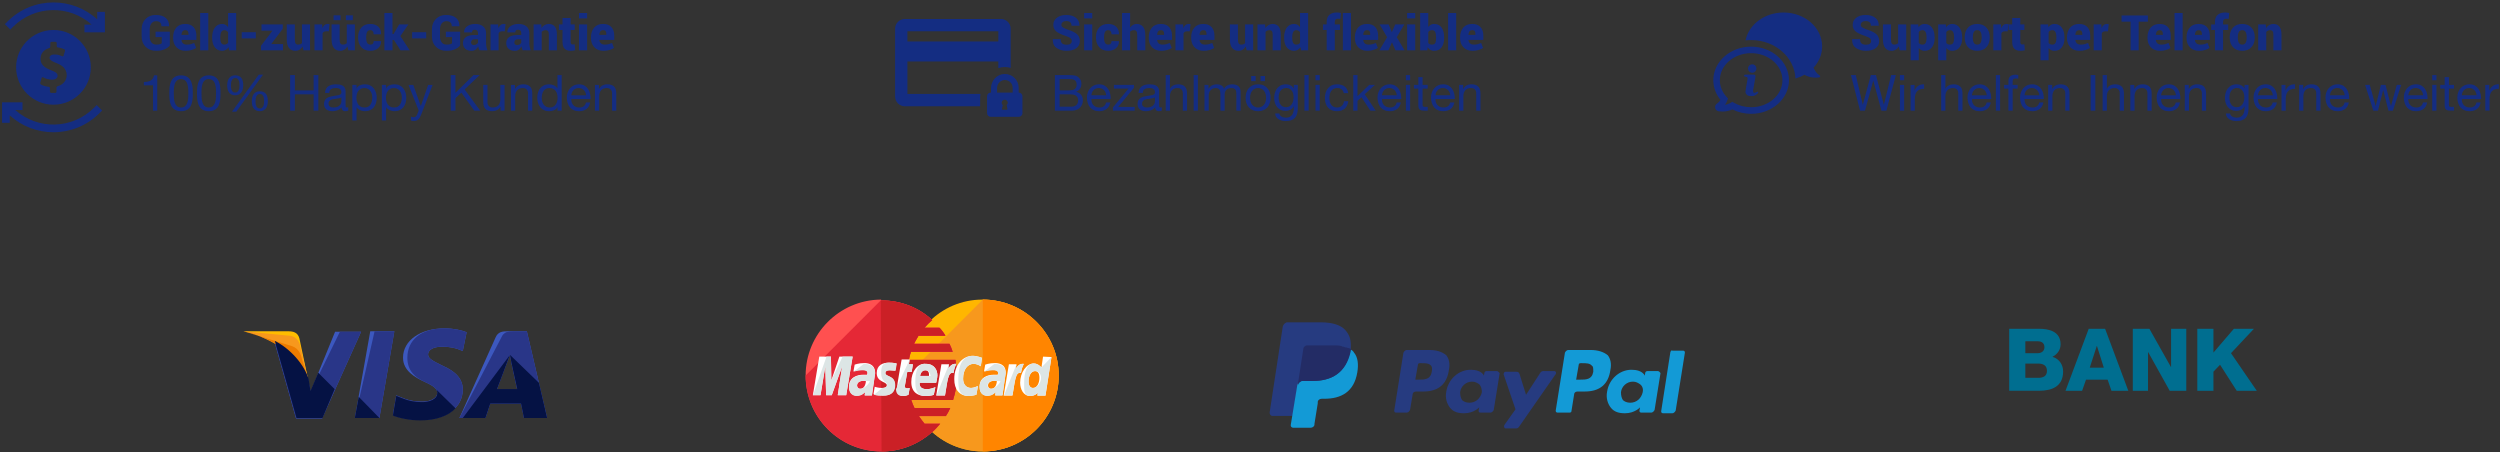 <svg height="120" viewBox="0 0 663 120" width="663" xmlns="http://www.w3.org/2000/svg" xmlns:xlink="http://www.w3.org/1999/xlink"><rect x="0" y="0" width="663" height="120" fill="#333333" stroke="none"/><mask id="a" fill="#fff"/><mask id="b" fill="#fff"><path d="m0 29.132h85.837v-28.93h-85.837z" fill="none"/></mask><mask id="c" fill="#fff"><path d="m0 29.132h85.837v-28.93h-85.837z" fill="none"/></mask><mask id="d" fill="#fff"><path d="m0 29.132h85.837v-28.93h-85.837z" fill="none"/></mask><mask id="e" fill="#fff"><path d="m0 29.132h85.837v-28.93h-85.837z" fill="none"/></mask><mask id="f" fill="#fff"><path d="m0 29.132h85.837v-28.93h-85.837z" fill="none"/></mask><mask id="g" fill="#fff"><path d="m0 29.132h85.837v-28.93h-85.837z" fill="none"/></mask><mask id="h" fill="#fff"><path d="m0 29.132h85.837v-28.93h-85.837z" fill="none"/></mask><mask id="i" fill="#fff"><path d="m0 29.132h85.837v-28.93h-85.837z" fill="none"/></mask><mask id="j" fill="#fff"><path d="m0 29.132h85.837v-28.93h-85.837z" fill="none"/></mask><mask id="k" fill="#fff"><path d="m0 29.132h85.837v-28.93h-85.837z" fill="none"/></mask><mask id="l" fill="#fff"><path d="m0 29.132h85.837v-28.93h-85.837z" fill="none"/></mask><mask id="m" fill="#fff"><path d="m0 29.132h85.837v-28.93h-85.837z" fill="none"/></mask><mask id="n" fill="#fff"><path d="m0 29.132h85.837v-28.93h-85.837z" fill="none"/></mask><mask id="o" fill="#fff"><path d="m0 29.132h85.837v-28.93h-85.837z" fill="none"/></mask><g fill="none" fill-rule="nonzero"><g transform="translate(64.583 86.99)"><path d="m29.52 23.865 4.089-23.002h6.39l-3.961 23.002z" fill="#3c58bf"/><path d="m29.52 23.865 5.239-23.002h5.239l-3.961 23.002z" fill="#293688"/><path d="m59.167 1.118c-1.278-.511-3.323-1.022-5.878-1.022-6.39 0-10.99 3.195-10.99 7.795 0 3.45 3.195 5.239 5.751 6.39 2.556 1.15 3.323 1.917 3.323 2.939 0 1.533-2.045 2.3-3.834 2.3-2.556 0-3.961-.383-6.134-1.278l-.895-.383-.895 5.239c1.533.639 4.345 1.278 7.284 1.278 6.773 0 11.246-3.195 11.246-8.051 0-2.684-1.661-4.728-5.495-6.39-2.3-1.15-3.706-1.789-3.706-2.939 0-1.022 1.15-2.045 3.706-2.045 2.172 0 3.706.383 4.856.895l.639.256z" fill="#3c58bf"/><path d="m59.167 1.118c-1.278-.511-3.323-1.022-5.878-1.022-6.39 0-9.84 3.195-9.84 7.795 0 3.45 2.045 5.239 4.6 6.39 2.556 1.15 3.323 1.917 3.323 2.939 0 1.533-2.045 2.3-3.834 2.3-2.556 0-3.961-.383-6.134-1.278l-.895-.383-.895 5.239c1.533.639 4.345 1.278 7.284 1.278 6.773 0 11.246-3.195 11.246-8.051 0-2.684-1.661-4.728-5.495-6.39-2.3-1.15-3.706-1.789-3.706-2.939 0-1.022 1.15-2.045 3.706-2.045 2.172 0 3.706.383 4.856.895l.639.256z" fill="#293688"/><path d="m70.157.863c-1.533 0-2.684.128-3.323 1.661l-9.584 21.341h6.901l1.278-3.834h8.179l.767 3.834h6.134l-5.367-23.002zm-2.939 15.335c.383-1.15 2.556-6.773 2.556-6.773s.511-1.406.895-2.3l.383 2.172s1.278 5.751 1.533 7.028h-5.367z" fill="#3c58bf"/><path d="m71.69.863c-1.533 0-2.684.128-3.323 1.661l-11.118 21.341h6.901l1.278-3.834h8.179l.767 3.834h6.134l-5.367-23.002zm-4.473 15.335c.511-1.278 2.556-6.773 2.556-6.773s.511-1.406.895-2.3l.383 2.172s1.278 5.751 1.533 7.028h-5.367z" fill="#293688"/><path d="m17.763 16.964-.639-3.323c-1.15-3.834-4.856-8.051-8.945-10.095l5.751 20.446h6.901l10.351-23.002h-6.901z" fill="#3c58bf"/><path d="m17.763 16.964-.639-3.323c-1.15-3.834-4.856-8.051-8.945-10.095l5.751 20.446h6.901l10.351-23.002h-5.623z" fill="#293688"/><path d="m0 .863 1.15.256c8.179 1.917 13.801 6.773 15.974 12.523l-2.3-10.862c-.383-1.533-1.533-1.917-2.939-1.917z" fill="#ffbc00"/><path d="m0 .863c8.179 1.917 14.951 6.901 17.124 12.651l-2.172-9.073c-.383-1.533-1.661-2.428-3.067-2.428z" fill="#f7981d"/><path d="m0 .863c8.179 1.917 14.951 6.901 17.124 12.651l-1.533-4.984c-.383-1.533-.895-3.067-2.684-3.706z" fill="#ed7c00"/><g fill="#051244" transform="translate(8.306 3.354)"><path d="m15.846 12.843-4.345-4.345-2.045 4.856-.511-3.195c-1.15-3.834-4.856-8.051-8.945-10.095l5.751 20.446h6.901z"/><path d="m27.73 20.51-5.495-5.623-1.022 5.623z"/><path d="m42.426 12.587c.511.511.767.895.639 1.406 0 1.533-2.045 2.3-3.834 2.3-2.556 0-3.961-.383-6.134-1.278l-.895-.383-.895 5.239c1.533.639 4.345 1.278 7.284 1.278 4.089 0 7.412-1.15 9.329-3.195z"/><path d="m49.838 20.51h6.006l1.278-3.834h8.179l.767 3.834h6.134l-2.172-9.329-7.667-7.412.383 2.045s1.278 5.751 1.533 7.028h-5.367c.511-1.278 2.556-6.773 2.556-6.773s.511-1.406.895-2.3"/></g></g><g transform="translate(213.654 79.344)"><path d="m67.117 20.242c0 11.08-8.949 20.135-20.135 20.135-11.08 0-20.135-9.055-20.135-20.135 0-11.08 8.949-20.135 20.029-20.135 11.293 0 20.242 9.055 20.242 20.135z" fill="#ffb600"/><path d="m46.982.107c11.08 0 20.135 9.055 20.135 20.135 0 11.08-8.949 20.135-20.135 20.135-11.08 0-20.135-9.055-20.135-20.135" fill="#f7981d"/><path d="m46.982.107c11.08 0 20.135 9.055 20.135 20.135 0 11.08-8.949 20.135-20.135 20.135" fill="#ff8500"/><path d="m19.922.107c-10.973.107-19.922 9.055-19.922 20.135 0 11.08 8.949 20.135 20.135 20.135 5.22 0 9.908-2.024 13.53-5.22.746-.639 1.385-1.385 2.024-2.131h-4.155c-.533-.639-1.065-1.385-1.491-2.024h7.138c.426-.639.852-1.385 1.172-2.131h-9.482c-.32-.639-.639-1.385-.852-2.131h11.08c.639-2.024 1.065-4.155 1.065-6.392 0-1.491-.213-2.876-.426-4.261h-12.358c.107-.746.32-1.385.533-2.131h11.08c-.213-.746-.533-1.491-.852-2.131h-9.375c.32-.746.746-1.385 1.172-2.131h7.138c-.426-.746-.959-1.491-1.598-2.131h-3.942c.639-.746 1.278-1.385 2.024-2.024-3.516-3.303-8.31-5.22-13.53-5.22 0-.213 0-.213-.107-.213z" fill="#ff5050"/><path d="m0 20.242c0 11.08 8.949 20.135 20.135 20.135 5.22 0 9.908-2.024 13.53-5.22.746-.639 1.385-1.385 2.024-2.131h-4.155c-.533-.639-1.065-1.385-1.491-2.024h7.138c.426-.639.852-1.385 1.172-2.131h-9.482c-.32-.639-.639-1.385-.852-2.131h11.08c.639-2.024 1.065-4.155 1.065-6.392 0-1.491-.213-2.876-.426-4.261h-12.358c.107-.746.32-1.385.533-2.131h11.08c-.213-.746-.533-1.491-.852-2.131h-9.375c.32-.746.746-1.385 1.172-2.131h7.138c-.426-.746-.959-1.491-1.598-2.131h-3.942c.639-.746 1.278-1.385 2.024-2.024-3.516-3.303-8.31-5.22-13.53-5.22h-.107" fill="#e52836"/><path d="m20.135 40.377c5.22 0 9.908-2.024 13.53-5.22.746-.639 1.385-1.385 2.024-2.131h-4.155c-.533-.639-1.065-1.385-1.491-2.024h7.138c.426-.639.852-1.385 1.172-2.131h-9.482c-.32-.639-.639-1.385-.852-2.131h11.08c.639-2.024 1.065-4.155 1.065-6.392 0-1.491-.213-2.876-.426-4.261h-12.358c.107-.746.32-1.385.533-2.131h11.08c-.213-.746-.533-1.491-.852-2.131h-9.375c.32-.746.746-1.385 1.172-2.131h7.138c-.426-.746-.959-1.491-1.598-2.131h-3.942c.639-.746 1.278-1.385 2.024-2.024-3.516-3.303-8.31-5.22-13.53-5.22h-.107" fill="#cb2026"/><g transform="translate(1.864 14.915)"><g fill="#fff"><path d="m25.409 10.44.32-1.811c-.107 0-.32.107-.533.107-.746 0-.852-.426-.746-.639l.639-3.729h1.172l.32-2.024h-1.065l.213-1.278h-2.131s-1.278 7.031-1.278 7.884c0 1.278.746 1.811 1.705 1.811.639 0 1.172-.213 1.385-.32z"/><path d="m26.154 7.031c0 2.983 2.024 3.729 3.729 3.729 1.598 0 2.237-.32 2.237-.32l.426-2.024s-1.172.533-2.237.533c-2.344 0-1.918-1.705-1.918-1.705h4.368s.32-1.385.32-1.918c0-1.385-.746-3.09-3.09-3.09-2.237-.213-3.835 2.131-3.835 4.794zm3.729-3.09c1.172 0 .959 1.385.959 1.491h-2.344c0-.107.213-1.491 1.385-1.491z"/><path d="m43.413 10.44.426-2.344s-1.065.533-1.811.533c-1.491 0-2.131-1.172-2.131-2.45 0-2.557 1.278-3.942 2.77-3.942 1.065 0 1.918.639 1.918.639l.32-2.237s-1.278-.533-2.45-.533c-2.45 0-4.901 2.131-4.901 6.179 0 2.663 1.278 4.474 3.835 4.474.852 0 2.024-.32 2.024-.32z"/><path d="m13.69 2.024c-1.491 0-2.557.426-2.557.426l-.32 1.811s.959-.426 2.344-.426c.746 0 1.385.107 1.385.746 0 .426-.107.533-.107.533h-.959c-1.811 0-3.835.746-3.835 3.196 0 1.918 1.278 2.344 2.024 2.344 1.491 0 2.131-.959 2.237-.959l-.107.852h1.918l.852-5.859c0-2.557-2.131-2.663-2.876-2.663zm.426 4.794c0 .32-.213 2.024-1.491 2.024-.639 0-.852-.533-.852-.852 0-.533.32-1.278 1.918-1.278.32.107.426.107.426.107z"/><path d="m18.59 10.654c.533 0 3.196.107 3.196-2.77 0-2.663-2.557-2.131-2.557-3.196 0-.533.426-.746 1.172-.746.32 0 1.491.107 1.491.107l.32-1.918s-.746-.213-2.024-.213c-1.598 0-3.196.639-3.196 2.77 0 2.45 2.663 2.237 2.663 3.196 0 .639-.746.746-1.278.746-.959 0-1.918-.32-1.918-.32l-.32 1.918c.107.213.639.426 2.45.426z"/><path d="m61.098.32-.426 2.876s-.852-1.065-2.024-1.065c-1.918 0-3.622 2.344-3.622 5.114 0 1.705.852 3.516 2.663 3.516 1.278 0 2.024-.852 2.024-.852l-.107.746h2.131l1.598-10.227zm-.959 5.646c0 1.172-.533 2.663-1.705 2.663-.746 0-1.172-.639-1.172-1.705 0-1.705.746-2.77 1.705-2.77.746 0 1.172.533 1.172 1.811z"/><path d="m2.077 10.547 1.278-7.671.213 7.671h1.491l2.77-7.671-1.172 7.671h2.237l1.705-10.227h-3.516l-2.131 6.286-.107-6.286h-3.09l-1.705 10.227z"/><path d="m35.103 10.547c.639-3.516.746-6.392 2.237-5.859.213-1.385.533-1.918.746-2.45h-.426c-.959 0-1.705 1.278-1.705 1.278l.213-1.172h-2.024l-1.385 8.31h2.344z"/><path d="m48.314 2.024c-1.491 0-2.557.426-2.557.426l-.32 1.811s.959-.426 2.344-.426c.746 0 1.385.107 1.385.746 0 .426-.107.533-.107.533h-.959c-1.811 0-3.835.746-3.835 3.196 0 1.918 1.278 2.344 2.024 2.344 1.491 0 2.131-.959 2.237-.959l-.107.852h1.918l.852-5.859c.107-2.557-2.131-2.663-2.876-2.663zm.533 4.794c0 .32-.213 2.024-1.491 2.024-.639 0-.852-.533-.852-.852 0-.533.32-1.278 1.918-1.278.32.107.32.107.426.107z"/><path d="m53.001 10.547c.639-3.516.746-6.392 2.237-5.859.213-1.385.533-1.918.746-2.45h-.426c-.959 0-1.705 1.278-1.705 1.278l.213-1.172h-2.024l-1.385 8.31h2.344z"/></g><g fill="#dce5e5"><path d="m22.106 8.949c0 1.278.746 1.811 1.705 1.811.746 0 1.385-.213 1.598-.32l.32-1.811c-.107 0-.32.107-.533.107-.746 0-.852-.426-.746-.639l.639-3.729h1.172l.32-2.024h-1.065l.213-1.278"/><path d="m27.22 7.031c0 2.983.959 3.729 2.663 3.729 1.598 0 2.237-.32 2.237-.32l.426-2.024s-1.172.533-2.237.533c-2.344 0-1.918-1.705-1.918-1.705h4.368s.32-1.385.32-1.918c0-1.385-.746-3.09-3.09-3.09-2.237-.213-2.77 2.131-2.77 4.794zm2.663-3.09c1.172 0 1.385 1.385 1.385 1.491h-2.77c0-.107.213-1.491 1.385-1.491z"/><path d="m43.413 10.44.426-2.344s-1.065.533-1.811.533c-1.491 0-2.131-1.172-2.131-2.45 0-2.557 1.278-3.942 2.77-3.942 1.065 0 1.918.639 1.918.639l.32-2.237s-1.278-.533-2.45-.533c-2.45 0-3.835 2.131-3.835 6.179 0 2.663.213 4.474 2.77 4.474.852 0 2.024-.32 2.024-.32z"/><path d="m10.813 4.368s.959-.426 2.344-.426c.746 0 1.385.107 1.385.746 0 .426-.107.533-.107.533h-.959c-1.811 0-3.835.746-3.835 3.196 0 1.918 1.278 2.344 2.024 2.344 1.491 0 2.131-.959 2.237-.959l-.107.852h1.918l.852-5.859c0-2.45-2.131-2.557-2.983-2.557zm4.368 2.45c0 .32-1.278 2.024-2.557 2.024-.639 0-.852-.533-.852-.852 0-.533.32-1.278 1.918-1.278.32.107 1.491.107 1.491.107z"/><path d="m16.247 10.44s.639.213 2.45.213c.533 0 3.196.107 3.196-2.77 0-2.663-2.557-2.131-2.557-3.196 0-.533.426-.746 1.172-.746.32 0 1.491.107 1.491.107l.32-1.918s-.746-.213-2.024-.213c-1.598 0-2.131.639-2.131 2.77 0 2.45 1.598 2.237 1.598 3.196 0 .639-.746.746-1.278.746"/><path d="m60.672 3.196s-.852-1.065-2.024-1.065c-1.918 0-2.557 2.344-2.557 5.114 0 1.705-.213 3.516 1.598 3.516 1.278 0 2.024-.852 2.024-.852l-.107.746h2.131l1.598-10.227zm-.107 2.77c0 1.172-.959 2.663-2.131 2.663-.746 0-1.172-.639-1.172-1.705 0-1.705.746-2.77 1.705-2.77.746 0 1.598.533 1.598 1.811z"/><path d="m2.077 10.547 1.278-7.671.213 7.671h1.491l2.77-7.671-1.172 7.671h2.237l1.705-10.227h-2.663l-2.983 6.286-.107-6.286h-1.172l-3.622 10.227z"/><path d="m32.866 10.547h2.237c.639-3.516.746-6.392 2.237-5.859.213-1.385.533-1.918.746-2.45h-.426c-.959 0-1.705 1.278-1.705 1.278l.213-1.172"/><path d="m45.437 4.368s.959-.426 2.344-.426c.746 0 1.385.107 1.385.746 0 .426-.107.533-.107.533h-.959c-1.811 0-3.835.746-3.835 3.196 0 1.918 1.278 2.344 2.024 2.344 1.491 0 2.131-.959 2.237-.959l-.107.852h1.918l.852-5.859c0-2.45-2.131-2.557-2.983-2.557zm4.368 2.45c0 .32-1.278 2.024-2.557 2.024-.639 0-.852-.533-.852-.852 0-.533.32-1.278 1.918-1.278.426.107 1.491.107 1.491.107z"/><path d="m50.764 10.547h2.237c.639-3.516.746-6.392 2.237-5.859.213-1.385.533-1.918.746-2.45h-.426c-.959 0-1.705 1.278-1.705 1.278l.213-1.172"/></g></g></g><g transform="translate(336.707 85.344)"><path d="m85.131 7.473h-5.943c-.35 0-.699.35-.874.699l-2.447 15.383c0 .35.175.524.524.524h3.147c.35 0 .524-.175.524-.524l.699-4.37c0-.35.35-.699.874-.699h1.923c4.021 0 6.293-1.923 6.818-5.769.35-1.573 0-2.972-.699-3.846-1.049-.874-2.622-1.398-4.545-1.398m.699 5.769c-.35 2.098-1.923 2.098-3.496 2.098h-1.049l.699-4.021c0-.175.175-.35.524-.35h.35c1.049 0 2.098 0 2.622.699.35.175.35.699.35 1.573" fill="#139ad6"/><g fill="#263b80" transform="translate(32.995 7.429)"><path d="m9.309.044h-5.943c-.35 0-.699.35-.874.699l-2.447 15.383c0 .35.175.524.524.524h2.797c.35 0 .699-.35.874-.699l.699-4.195c0-.35.35-.699.874-.699h1.923c4.021 0 6.293-1.923 6.818-5.769.35-1.573 0-2.972-.699-3.846-1.049-.874-2.447-1.398-4.545-1.398m.699 5.769c-.35 2.098-1.923 2.098-3.496 2.098h-.874l.699-4.021c0-.175.175-.35.524-.35h.35c1.049 0 2.098 0 2.622.699.175.175.35.699.175 1.573"/><path d="m27.314 5.638h-2.797c-.175 0-.524.175-.524.35l-.175.874-.175-.35c-.699-.874-1.923-1.224-3.321-1.224-3.147 0-5.943 2.447-6.468 5.769-.35 1.748.175 3.321 1.049 4.37.874 1.049 2.098 1.398 3.671 1.398 2.622 0 4.021-1.573 4.021-1.573l-.175.874c0 .35.175.524.524.524h2.622c.35 0 .699-.35.874-.699l1.573-9.789c-.175-.175-.524-.524-.699-.524m-4.021 5.594c-.35 1.573-1.573 2.797-3.321 2.797-.874 0-1.573-.35-1.923-.699-.35-.524-.524-1.224-.524-2.098.175-1.573 1.573-2.797 3.147-2.797.874 0 1.398.35 1.923.699.524.524.699 1.398.699 2.098"/></g><path d="m102.962 13.067h-2.797c-.175 0-.524.175-.524.35l-.175.874-.175-.35c-.699-.874-1.923-1.224-3.321-1.224-3.147 0-5.943 2.447-6.468 5.769-.35 1.748.175 3.321 1.049 4.37.874 1.049 2.098 1.398 3.671 1.398 2.622 0 4.021-1.573 4.021-1.573l-.175.874c0 .35.175.524.524.524h2.622c.35 0 .699-.35.874-.699l1.573-9.789c-.175-.175-.35-.524-.699-.524m-4.021 5.594c-.35 1.573-1.573 2.797-3.321 2.797-.874 0-1.573-.35-1.923-.699-.35-.524-.524-1.224-.524-2.098.175-1.573 1.573-2.797 3.147-2.797.874 0 1.398.35 1.923.699.699.524.874 1.398.699 2.098" fill="#139ad6"/><path d="m75.517 13.067h-2.972c-.35 0-.524.175-.699.35l-3.846 5.943-1.748-5.594c-.175-.35-.35-.524-.874-.524h-2.797c-.35 0-.524.35-.524.699l3.147 9.265-2.972 4.195c-.175.35 0 .874.35.874h2.797c.35 0 .524-.175.699-.35l9.614-13.81c.524-.524.175-1.049-.175-1.049" fill="#263b80"/><path d="m106.283 7.997-2.447 15.733c0 .35.175.524.524.524h2.447c.35 0 .699-.35.874-.699l2.447-15.383c0-.35-.175-.524-.524-.524h-2.797c-.175-.175-.35 0-.524.35" fill="#139ad6"/><path d="m20.103 2.229c-1.224-1.398-3.496-2.098-6.643-2.098h-8.74c-.524 0-1.049.524-1.224 1.049l-3.496 22.9c0 .524.35.874.699.874h5.419l1.398-8.566v.35c.175-.524.699-1.049 1.224-1.049h2.622c5.069 0 8.915-2.098 10.139-7.866v-.524c-.175 0-.175 0 0 0 .175-2.273-.175-3.671-1.398-5.069" fill="#263b80"/><path d="m21.327 7.298v.524c-1.224 5.943-5.069 7.866-10.139 7.866h-2.622c-.524 0-1.049.524-1.224 1.049l-1.748 10.663c0 .35.175.699.699.699h4.545c.524 0 1.049-.35 1.049-.874v-.175l.874-5.419v-.35c0-.524.524-.874 1.049-.874h.699c4.37 0 7.866-1.748 8.74-6.992.35-2.098.175-4.021-.874-5.244-.175-.35-.524-.699-1.049-.874" fill="#139ad6"/><path d="m20.103 6.774c-.175 0-.35-.175-.524-.175s-.35 0-.524-.175c-.699-.175-1.398-.175-2.273-.175h-6.818c-.175 0-.35 0-.524.175-.35.175-.524.524-.524.874l-1.398 9.09v.35c.175-.524.699-1.049 1.224-1.049h2.622c5.069 0 8.915-2.098 10.139-7.866 0-.175 0-.35.175-.524-.35-.175-.524-.35-.874-.35-.524-.175-.524-.175-.699-.175" fill="#232c65"/></g><g transform="translate(512.778 86.99)"><path d="m4.331 13.188h3.431c1.358 0 2.302-.483 2.302-1.842 0-1.451-1.013-1.934-2.302-1.934h-3.431zm0-6.538h3.316c.736 0 1.749-.392 1.749-1.566 0-1.197-.852-1.588-1.749-1.588h-3.316zm-4.282-6.47h7.69c2.832-.046 5.94.691 5.94 4.121 0 1.473-.875 2.67-2.164 3.315 1.749.506 2.832 2.026 2.832 3.891 0 3.914-2.878 5.111-6.401 5.111h-7.897z" fill="#006e90" transform="translate(20.012 .024)"/><path d="m41.424 10.519h3.729l-1.819-5.756h-.046zm-.276-10.315h4.351l6.147 16.438h-4.466l-1.013-2.947h-5.733l-1.036 2.947h-4.397z" fill="#006e90"/><path d="m52.842.204h4.398l5.71 10.13h.046v-10.13h4.03v16.438h-4.398l-5.709-10.245h-.046v10.245h-4.03z" fill="#006e90"/><path d="m69.947.204h4.282v6.309l5.41-6.309h5.319l-6.078 6.47 6.838 9.969h-5.318l-4.421-6.906-1.75 1.842v5.065h-4.282v-16.438h-0z" fill="#006e90"/><path d="m.293 16.643h4.934v-16.44h-4.934z" fill="#9cdfef" mask="url(#a)"/><path d="m15.037 16.643h5.024v-16.44h-5.024z" fill="#248ba3" mask="url(#b)"/><path d="m10.013 16.642h5.024v-16.44h-5.024z" fill="#46abbc" mask="url(#c)"/><g fill="#66cde7"><path d="m5.226 16.643h4.934v-16.44h-4.934z" mask="url(#d)"/><path d="m3.917 19.8h1.555v-1.348h-1.555zm-2.373 0h1.555v-1.348h-1.555zm4.54 8.52c-.622.542-1.482.812-2.581.812-1.114 0-1.976-.269-2.587-.807-.611-.537-.916-1.367-.916-2.489v-5.116h1.809v5.116c0 .223.019.442.058.657.038.215.119.405.242.57.123.165.294.299.513.403.219.103.513.155.882.155.645 0 1.091-.144 1.337-.432.246-.288.369-.739.369-1.354v-5.116h1.809v5.116c0 1.114-.311 1.942-.933 2.483z" mask="url(#e)"/><path d="m12.317 27.542c.177 0 .346-.017.507-.052.161-.035.303-.092.426-.173.123-.081.221-.19.294-.328.073-.138.11-.315.11-.53 0-.422-.119-.724-.357-.905-.238-.181-.553-.271-.945-.271h-1.97v2.258zm-.104-3.491c.323 0 .588-.077.795-.23.207-.154.311-.403.311-.749 0-.192-.035-.349-.104-.472s-.161-.219-.277-.288-.248-.117-.398-.144c-.15-.027-.305-.04-.467-.04h-1.694v1.924zm.23-3.33c.392 0 .749.035 1.072.104.323.069.599.182.83.34.23.157.409.367.536.628.127.261.19.584.19.968 0 .415-.094.76-.282 1.037-.188.276-.467.503-.835.68.507.146.885.401 1.135.766.25.365.375.805.375 1.319 0 .415-.081.774-.242 1.077-.161.304-.378.551-.651.743-.273.192-.584.334-.933.427-.349.092-.708.138-1.077.138h-3.987v-8.227z" mask="url(#f)"/><path d="m22.836 20.721v1.521h-4.344v1.763h3.987v1.406h-3.987v2.016h4.436v1.521h-6.245v-8.227z" mask="url(#g)"/><path d="m27.94 24.443c.415 0 .726-.092.933-.277.207-.184.311-.484.311-.899 0-.399-.104-.689-.311-.87-.207-.181-.518-.271-.933-.271h-1.982v2.316zm.645-3.722c.369 0 .701.06.997.179.296.119.549.282.76.49.211.207.373.447.484.72s.167.567.167.881c0 .484-.102.903-.305 1.256-.204.353-.536.622-.997.807v.023c.223.061.407.155.553.282.146.127.265.277.357.45.092.173.159.363.202.57.042.208.071.415.086.622.007.131.015.284.023.461.007.177.021.357.04.541.019.184.05.359.092.524.042.165.106.305.19.42h-1.809c-.1-.261-.161-.572-.184-.933-.023-.361-.058-.706-.104-1.037-.061-.43-.192-.745-.392-.945-.2-.2-.526-.3-.979-.3h-1.809v3.215h-1.809v-8.227z" mask="url(#h)"/><path d="m38.298 28.948-1.394-5.6h-.023l-1.371 5.6h-1.832l-2.178-8.227h1.809l1.302 5.6h.023l1.429-5.6h1.694l1.406 5.669h.023l1.348-5.669h1.774l-2.212 8.227z" mask="url(#i)"/><path d="m49.29 20.721v1.521h-4.344v1.763h3.987v1.406h-3.987v2.016h4.436v1.521h-6.245v-8.227z" mask="url(#j)"/><path d="m50.603 28.948h1.809v-8.227h-1.809z" mask="url(#k)"/><path d="m55.385 26.92c.099.192.232.348.397.467.165.119.359.207.582.265.223.057.453.086.691.086.162 0 .334-.013.518-.04.184-.027.357-.079.519-.156.161-.077.296-.182.403-.317.107-.134.161-.305.161-.513 0-.223-.071-.403-.213-.542-.142-.138-.328-.253-.559-.346-.23-.092-.491-.173-.783-.242-.292-.069-.587-.146-.887-.231-.308-.077-.607-.171-.899-.282-.292-.111-.553-.255-.783-.432-.23-.176-.417-.397-.559-.662s-.213-.586-.213-.962c0-.422.09-.789.27-1.1.18-.311.417-.57.709-.778.292-.207.622-.361.991-.461.369-.1.737-.15 1.106-.15.43 0 .843.048 1.238.144.396.096.747.252 1.054.467.307.215.551.49.732.824.18.334.27.739.27 1.216h-1.751c-.015-.246-.067-.45-.155-.611-.089-.161-.205-.288-.351-.38-.146-.092-.313-.157-.501-.196-.188-.038-.394-.058-.617-.058-.146 0-.292.016-.438.046-.146.031-.278.085-.397.162-.119.077-.217.173-.294.288-.077.115-.115.261-.115.438 0 .161.03.292.092.392.062.1.182.192.363.277.181.085.43.169.749.253.319.085.736.192 1.25.323.153.031.367.087.639.167.273.08.544.209.812.386.269.177.501.413.697.709.196.296.294.674.294 1.135 0 .377-.073.726-.219 1.048-.146.323-.363.601-.651.835-.288.234-.645.417-1.072.547-.426.13-.92.196-1.48.196-.453 0-.893-.056-1.319-.167-.426-.111-.803-.286-1.129-.524-.327-.238-.586-.541-.778-.91-.192-.369-.284-.807-.277-1.313h1.751c0 .277.05.511.15.703" mask="url(#l)"/><path d="m67.529 28.32c-.622.542-1.482.812-2.581.812-1.114 0-1.976-.269-2.587-.807-.611-.537-.916-1.367-.916-2.489v-5.116h1.809v5.116c0 .223.019.442.058.657.038.215.119.405.242.57.123.165.294.3.512.403.219.104.513.156.882.156.645 0 1.091-.144 1.337-.432.246-.288.369-.739.369-1.354v-5.116h1.809v5.116c0 1.114-.311 1.941-.933 2.483" mask="url(#m)"/><path d="m71.815 20.721 3.433 5.519h.023v-5.519h1.694v8.227h-1.809l-3.422-5.507h-.023v5.507h-1.694v-8.227z" mask="url(#n)"/><path d="m83.429 28.884c-.392.165-.787.248-1.187.248-.63 0-1.196-.11-1.699-.328-.504-.219-.928-.52-1.273-.904-.346-.384-.611-.835-.795-1.354s-.276-1.077-.276-1.676c0-.614.092-1.185.276-1.711.184-.526.449-.985.795-1.377.345-.392.77-.699 1.273-.922.503-.223 1.07-.334 1.699-.334.422 0 .831.063 1.227.19s.753.313 1.072.559c.319.246.582.549.789.91.207.361.334.776.38 1.245h-1.728c-.108-.461-.315-.807-.622-1.037-.307-.231-.68-.346-1.118-.346-.407 0-.753.079-1.037.236-.284.157-.515.369-.691.634-.177.265-.306.566-.386.904-.081.338-.121.688-.121 1.049 0 .346.04.682.121 1.008.08.326.209.62.386.881.176.261.407.471.691.628.284.157.63.236 1.037.236.599 0 1.062-.152 1.388-.455.326-.303.516-.743.57-1.319h-1.82v-1.348h3.457v4.447h-1.152l-.184-.933c-.323.415-.68.705-1.072.87" mask="url(#o)"/></g></g><g fill="#142d82" transform="translate(0 .344)"><g transform="translate(.483 .3)"><path d="m13.697 27.121c5.466 0 9.907-4.433 9.907-9.907 0-5.466-4.433-9.907-9.907-9.907-2.853 0-5.424 1.208-7.23 3.134-1.658 1.771-2.677 4.152-2.677 6.766 0 5.48 4.44 9.914 9.907 9.914zm-3.457-5.986c.091-.323.176-.653.281-.97.119-.372.218-.422.562-.239.59.309 1.208.478 1.862.562.422.049.836.007 1.223-.162.731-.316.843-1.159.225-1.672-.211-.176-.45-.302-.696-.408-.639-.281-1.307-.492-1.904-.857-.977-.583-1.602-1.391-1.525-2.579.084-1.349.843-2.185 2.08-2.635.506-.183.513-.176.513-.71v-.541c.007-.4.077-.471.478-.485.126-.007.246 0 .372 0 .85 0 .85 0 .857.85 0 .604 0 .604.604.696.457.07.899.204 1.321.393.232.105.323.267.253.513-.105.365-.204.738-.323 1.103-.112.344-.218.393-.548.232-.667-.323-1.363-.457-2.094-.415-.19.007-.379.035-.562.112-.632.274-.738.977-.197 1.412.274.218.583.379.906.513.562.232 1.124.457 1.658.752 1.7.941 2.157 3.07.963 4.525-.436.527-.998.878-1.651 1.061-.288.077-.415.232-.4.527.014.295 0 .583 0 .878 0 .26-.133.4-.393.408-.316.007-.632.007-.941 0-.274-.007-.408-.162-.408-.429 0-.211-.007-.429-.007-.639-.007-.471-.021-.492-.471-.562-.583-.091-1.152-.225-1.679-.485-.436-.211-.478-.316-.358-.752z"/><path d="m24.426 27.95c-5.719 5.719-14.902 5.909-20.853.583h1.911v-2.038h-4.019-.049-1.356v1.377.028 4.019h2.038v-1.974c3.274 2.986 7.434 4.483 11.593 4.483 4.412 0 8.818-1.679 12.176-5.038l.724-.724-1.44-1.44z"/><path d="m25.297 2.508v1.974c-3.274-2.986-7.434-4.483-11.593-4.483-4.412 0-8.818 1.679-12.176 5.038l-.717.717 1.44 1.44.724-.724c5.719-5.719 14.902-5.909 20.853-.583h-1.911v2.038h4.019.049 1.356v-1.377-.028-4.012z"/></g><path d="m45.036 11.724c-.322.389-.774.722-1.358.997s-1.335.413-2.253.413c-1.147 0-2.078-.351-2.793-1.054-.715-.702-1.073-1.614-1.073-2.736v-1.93c0-1.113.348-2.023 1.044-2.729.696-.707 1.592-1.06 2.688-1.06 1.181 0 2.073.263 2.676.79.603.527.894 1.247.873 2.161l-.013.038h-2.012c0-.453-.121-.789-.362-1.009-.241-.22-.605-.33-1.092-.33-.499 0-.901.197-1.206.59-.305.394-.457.906-.457 1.536v1.942c0 .643.151 1.161.454 1.552.303.391.727.587 1.273.587.394 0 .704-.032.93-.095.226-.063.405-.148.536-.254v-1.65h-1.638v-1.422h3.783zm4.208 1.409c-1.041 0-1.857-.315-2.447-.946s-.885-1.428-.885-2.393v-.241c0-1.049.278-1.904.835-2.564.556-.66 1.362-.988 2.415-.984.927 0 1.645.277 2.155.832.51.554.765 1.314.765 2.279v1.124h-3.936l-.013.038c.034.36.167.651.4.873s.567.333 1.003.333c.41 0 .752-.034 1.025-.102.273-.068.585-.176.936-.324l.514 1.308c-.296.216-.694.398-1.193.546-.499.148-1.024.222-1.574.222zm-.083-5.478c-.343 0-.596.109-.759.327-.163.218-.257.513-.282.885l.013.032h1.854v-.165c0-.355-.062-.624-.187-.806-.125-.182-.337-.273-.638-.273zm6.075 5.345h-2.152v-9.902h2.152zm1.028-3.421c0-1.071.234-1.934.701-2.59s1.127-.984 1.977-.984c.317 0 .604.073.86.219.256.146.486.354.689.625v-3.751h2.146v9.902h-1.879l-.146-.838c-.207.313-.45.553-.727.72-.277.167-.596.251-.955.251-.846 0-1.502-.313-1.968-.939-.465-.626-.698-1.454-.698-2.482zm2.146.133c0 .559.081.993.244 1.304s.437.467.822.467c.224 0 .422-.041.594-.124.171-.083.312-.204.422-.365v-2.774c-.11-.182-.25-.322-.419-.419-.169-.097-.364-.146-.584-.146-.381 0-.656.176-.825.527-.169.351-.254.817-.254 1.396zm9.433.133h-3.739v-1.657h3.739zm4.082 1.504h3.123v1.65h-5.833v-1.193l3.053-4.024h-2.92v-1.65h5.637v1.155zm8.309.622c-.203.372-.467.659-.79.86s-.697.302-1.12.302c-.711 0-1.268-.25-1.673-.749-.404-.499-.606-1.272-.606-2.317v-3.936h2.139v3.948c0 .537.069.906.206 1.104.138.199.35.298.638.298.229 0 .43-.032.603-.095.174-.063.322-.159.444-.286v-4.97h2.146v6.868h-1.727zm6.963-4.012-.698-.006c-.245 0-.446.045-.603.136s-.273.219-.349.384v4.526h-2.146v-6.868h2.019l.076 1.009c.144-.36.334-.639.571-.838.237-.199.514-.298.832-.298.097 0 .184.006.26.019.076.013.157.032.241.057zm4.926 4.012c-.203.372-.467.659-.79.86s-.697.302-1.12.302c-.711 0-1.268-.25-1.673-.749-.404-.499-.606-1.272-.606-2.317v-3.936h2.139v3.948c0 .537.069.906.206 1.104.138.199.35.298.638.298.229 0 .43-.032.603-.095.174-.063.322-.159.444-.286v-4.97h2.146v6.868h-1.727zm1.454-6.957h-1.841v-1.295h1.841zm-3.269 0h-1.841v-1.295h1.841zm7.922 6.468c.292 0 .51-.079.654-.238s.216-.388.216-.689h1.955l.013.038c.017.749-.242 1.359-.778 1.831-.535.472-1.222.708-2.06.708-1.045 0-1.85-.323-2.415-.968s-.847-1.486-.847-2.523v-.146c0-1.033.281-1.873.844-2.52.563-.647 1.365-.971 2.406-.971.872 0 1.569.242 2.092.727.523.485.775 1.148.759 1.99l-.013.038h-1.955c0-.326-.074-.591-.222-.797-.148-.205-.368-.308-.66-.308-.415 0-.704.166-.866.498s-.244.78-.244 1.343v.146c0 .576.081 1.026.244 1.352s.456.489.879.489zm6.246-1.212h-.387v2.729h-2.146v-9.902h2.146v5.554h.305l1.447-2.52h2.457l-2.114 3.098 2.463 3.771h-2.444zm8.557-.425h-3.739v-1.657h3.739zm8.995 1.879c-.322.389-.774.722-1.358.997s-1.335.413-2.253.413c-1.147 0-2.078-.351-2.793-1.054-.715-.702-1.073-1.614-1.073-2.736v-1.93c0-1.113.348-2.023 1.044-2.729.696-.707 1.592-1.06 2.688-1.06 1.181 0 2.073.263 2.676.79.603.527.894 1.247.873 2.161l-.013.038h-2.012c0-.453-.121-.789-.362-1.009-.241-.22-.605-.33-1.092-.33-.499 0-.901.197-1.206.59-.305.394-.457.906-.457 1.536v1.942c0 .643.151 1.161.454 1.552.303.391.727.587 1.273.587.394 0 .704-.032.93-.095s.405-.148.536-.254v-1.65h-1.638v-1.422h3.783zm5.129 1.27c-.08-.144-.149-.307-.206-.489-.057-.182-.101-.372-.13-.571-.186.364-.416.655-.689.873-.273.218-.629.327-1.07.327-.719 0-1.279-.185-1.679-.555s-.6-.875-.6-1.514c0-.681.256-1.207.768-1.577.512-.37 1.289-.555 2.33-.555h.882v-.489c0-.292-.07-.516-.209-.673-.14-.157-.353-.235-.641-.235-.25 0-.435.058-.555.175s-.181.297-.181.543l-2.082-.006-.013-.038c-.03-.626.232-1.15.784-1.571s1.281-.632 2.187-.632c.851 0 1.539.212 2.066.635s.79 1.028.79 1.815v2.59c0 .364.031.702.092 1.016s.153.626.276.939zm-1.511-1.39c.262 0 .494-.061.695-.184s.342-.269.422-.438v-.908h-.863c-.343 0-.59.083-.743.248s-.229.375-.229.628c0 .195.067.352.2.473.133.121.306.181.517.181zm8.233-3.644-.698-.006c-.245 0-.446.045-.603.136s-.273.219-.349.384v4.526h-2.146v-6.868h2.019l.076 1.009c.144-.36.334-.639.571-.838.237-.199.514-.298.832-.298.097 0 .184.006.26.019.076.013.157.032.241.057zm4.754 5.034c-.08-.144-.149-.307-.206-.489-.057-.182-.101-.372-.13-.571-.186.364-.416.655-.689.873-.273.218-.629.327-1.07.327-.719 0-1.279-.185-1.679-.555-.4-.37-.6-.875-.6-1.514 0-.681.256-1.207.768-1.577.512-.37 1.289-.555 2.33-.555h.882v-.489c0-.292-.07-.516-.209-.673s-.353-.235-.641-.235c-.25 0-.435.058-.555.175s-.181.297-.181.543l-2.082-.006-.013-.038c-.03-.626.232-1.15.784-1.571.552-.421 1.281-.632 2.187-.632.851 0 1.539.212 2.066.635s.79 1.028.79 1.815v2.59c0 .364.031.702.092 1.016s.153.626.276.939zm-1.511-1.39c.262 0 .494-.061.695-.184.201-.123.342-.269.422-.438v-.908h-.863c-.343 0-.59.083-.743.248-.152.165-.229.375-.229.628 0 .195.067.352.2.473.133.121.306.181.517.181zm6.411-5.472.083.965c.224-.343.501-.61.832-.803.33-.193.698-.289 1.104-.289.673 0 1.199.229 1.577.686.379.457.568 1.183.568 2.177v4.132h-2.146v-4.139c0-.436-.07-.746-.209-.93-.14-.184-.343-.276-.609-.276-.229 0-.434.04-.616.121-.182.08-.334.195-.457.343v4.881h-2.139v-6.868zm7.795-1.708v1.708h1.085v1.485h-1.085v3.148c0 .245.05.422.149.53s.234.162.403.162c.11 0 .198-.004.263-.013.066-.008.149-.025.251-.051l.146 1.587c-.216.055-.41.094-.584.117-.174.023-.379.035-.616.035-.707 0-1.243-.188-1.609-.565s-.549-.973-.549-1.79v-3.161h-.958v-1.485h.958v-1.708zm4.374 8.576h-2.152v-6.868h2.152zm0-8.461h-2.152v-1.441h2.152zm4.361 8.595c-1.041 0-1.857-.315-2.447-.946s-.885-1.428-.885-2.393v-.241c0-1.049.278-1.904.835-2.564s1.362-.988 2.415-.984c.927 0 1.645.277 2.155.832.51.554.765 1.314.765 2.279v1.124h-3.936l-.013.038c.034.36.167.651.4.873.233.222.567.333 1.003.333.41 0 .752-.034 1.025-.102.273-.068.585-.176.936-.324l.514 1.308c-.296.216-.694.398-1.193.546-.499.148-1.024.222-1.574.222zm-.083-5.478c-.343 0-.596.109-.759.327-.163.218-.257.513-.282.885l.013.032h1.854v-.165c0-.355-.062-.624-.187-.806-.125-.182-.337-.273-.638-.273zm-118.276 21.345v-9.367h-.859c-.062.352-.176.643-.343.872s-.372.41-.614.542c-.242.132-.513.222-.812.271s-.608.073-.925.073v.898h2.431v6.711zm4.386-4.611c0 .352.011.746.033 1.182.022.436.092.846.211 1.229.119.383.31.707.575.971.264.264.634.396 1.11.396.476 0 .846-.132 1.11-.396.264-.264.456-.588.575-.971s.189-.793.211-1.229c.022-.436.033-.83.033-1.182 0-.229-.002-.482-.007-.76s-.026-.555-.066-.832c-.04-.277-.097-.548-.172-.812s-.185-.495-.33-.694c-.145-.198-.328-.359-.548-.482-.22-.123-.489-.185-.806-.185-.317 0-.586.062-.806.185-.22.123-.403.284-.548.482-.145.198-.255.429-.33.694-.075.264-.132.535-.172.812s-.062.555-.066.832-.007.531-.007.76zm-1.189.013c0-.343.009-.7.026-1.07.018-.37.062-.731.132-1.083.07-.352.172-.687.304-1.004s.313-.595.542-.832c.229-.238.517-.427.865-.568.348-.141.764-.211 1.248-.211.484 0 .901.07 1.248.211s.636.33.865.568c.229.238.41.515.542.832s.233.652.304 1.004c.07.352.114.713.132 1.083.018.37.026.727.026 1.07 0 .343-.009.7-.026 1.07-.018.37-.062.731-.132 1.083-.07.352-.172.685-.304.997-.132.313-.313.588-.542.826-.229.238-.515.425-.859.561-.343.137-.762.205-1.255.205-.484 0-.901-.068-1.248-.205-.348-.137-.636-.324-.865-.561-.229-.238-.41-.513-.542-.826-.132-.313-.233-.645-.304-.997-.07-.352-.114-.713-.132-1.083-.018-.37-.026-.727-.026-1.07zm8.535-.013c0 .352.011.746.033 1.182.022.436.092.846.211 1.229.119.383.31.707.575.971.264.264.634.396 1.11.396.476 0 .846-.132 1.11-.396.264-.264.456-.588.575-.971.119-.383.189-.793.211-1.229.022-.436.033-.83.033-1.182 0-.229-.002-.482-.007-.76-.004-.277-.026-.555-.066-.832-.04-.277-.097-.548-.172-.812-.075-.264-.185-.495-.33-.694-.145-.198-.328-.359-.548-.482-.22-.123-.489-.185-.806-.185-.317 0-.586.062-.806.185-.22.123-.403.284-.548.482-.145.198-.255.429-.33.694s-.132.535-.172.812c-.04.277-.062.555-.066.832-.004.277-.007.531-.007.76zm-1.189.013c0-.343.009-.7.026-1.07.018-.37.062-.731.132-1.083.07-.352.172-.687.304-1.004.132-.317.313-.595.542-.832.229-.238.517-.427.865-.568.348-.141.764-.211 1.248-.211.484 0 .901.07 1.248.211.348.141.636.33.865.568.229.238.41.515.542.832.132.317.233.652.304 1.004.07.352.114.713.132 1.083.018.37.026.727.026 1.07 0 .343-.009.7-.026 1.07-.018.37-.062.731-.132 1.083-.07.352-.172.685-.304.997-.132.313-.313.588-.542.826-.229.238-.515.425-.859.561-.343.137-.762.205-1.255.205-.484 0-.901-.068-1.248-.205-.348-.137-.636-.324-.865-.561-.229-.238-.41-.513-.542-.826-.132-.313-.233-.645-.304-.997-.07-.352-.114-.713-.132-1.083-.018-.37-.026-.727-.026-1.07zm8.997-2.114c0 .194.011.403.033.628.022.225.073.432.152.621s.192.348.337.476c.145.128.341.192.588.192.255 0 .458-.062.608-.185.15-.123.266-.28.35-.469s.139-.399.165-.628c.026-.229.04-.445.04-.647 0-.194-.011-.403-.033-.628-.022-.225-.073-.432-.152-.621-.079-.189-.192-.348-.337-.476-.145-.128-.346-.192-.601-.192-.247 0-.445.064-.595.192-.15.128-.266.286-.35.476s-.139.396-.165.621c-.026.225-.04.438-.04.641zm-.991.026c0-.361.035-.702.106-1.024.07-.321.189-.606.357-.852s.388-.443.661-.588.612-.218 1.017-.218c.414 0 .755.07 1.024.211.269.141.484.33.647.568.163.238.277.517.343.839s.099.663.099 1.024c0 .343-.037.676-.112.997-.075.321-.198.603-.37.846s-.39.438-.654.588c-.264.15-.59.225-.978.225-.396 0-.731-.068-1.004-.205s-.493-.324-.661-.561c-.167-.238-.288-.515-.363-.832-.075-.317-.112-.656-.112-1.017zm7.517 4.201c0 .194.011.403.033.628s.073.432.152.621.192.348.337.476c.145.128.341.192.588.192.255 0 .458-.062.608-.185.15-.123.266-.28.35-.469.084-.189.139-.399.165-.628s.04-.445.04-.647c0-.194-.011-.403-.033-.628s-.073-.432-.152-.621-.192-.348-.337-.476c-.145-.128-.346-.192-.601-.192-.247 0-.445.064-.595.192-.15.128-.266.286-.35.476s-.139.396-.165.621-.04.438-.04.641zm-.991.026c0-.361.035-.702.106-1.024.07-.321.189-.606.357-.852.167-.247.388-.443.661-.588.273-.145.612-.218 1.017-.218.414 0 .755.07 1.024.211s.484.33.647.568.277.517.343.839c.066.321.099.663.099 1.024 0 .343-.037.676-.112.997-.075.321-.198.603-.37.846s-.39.436-.654.581c-.264.145-.59.218-.978.218-.396 0-.731-.068-1.004-.205-.273-.137-.493-.321-.661-.555-.167-.233-.288-.509-.363-.826-.075-.317-.112-.656-.112-1.017zm1.85-7.081h1.123l-7.095 9.816h-1.136zm8.323.106v9.433h1.255v-4.32h4.967v4.32h1.255v-9.433h-1.255v4.056h-4.967v-4.056zm15.404 9.407c-.194.114-.462.172-.806.172-.291 0-.522-.081-.694-.244s-.258-.429-.258-.799c-.308.37-.667.636-1.077.799s-.852.244-1.328.244c-.308 0-.601-.035-.879-.106-.277-.07-.517-.181-.72-.33-.203-.15-.363-.346-.482-.588s-.178-.535-.178-.879c0-.388.066-.705.198-.951s.306-.447.522-.601c.216-.154.462-.271.74-.35.277-.079.561-.145.852-.198.308-.062.601-.108.879-.139s.522-.075.733-.132c.211-.057.379-.141.502-.251.123-.11.185-.271.185-.482 0-.247-.046-.445-.139-.595-.092-.15-.211-.264-.357-.343-.145-.079-.308-.132-.489-.159-.181-.026-.359-.04-.535-.04-.476 0-.872.09-1.189.271-.317.181-.489.522-.515 1.024h-1.123c.018-.423.106-.779.264-1.07.159-.291.37-.526.634-.707.264-.181.566-.31.905-.39.339-.079.702-.119 1.09-.119.308 0 .614.022.918.066.304.044.579.134.826.271s.445.328.595.575c.15.247.225.568.225.964v3.514c0 .264.015.458.046.581.031.123.134.185.31.185.097 0 .211-.022.343-.066zm-1.823-3.501c-.141.106-.326.183-.555.231-.229.048-.469.088-.72.119-.251.031-.504.066-.76.106-.255.04-.484.103-.687.192s-.368.214-.495.377c-.128.163-.192.385-.192.667 0 .185.037.341.112.469.075.128.172.231.291.31s.258.137.416.172c.159.035.326.053.502.053.37 0 .687-.051.951-.152.264-.101.48-.229.647-.383.167-.154.291-.321.37-.502.079-.181.119-.35.119-.509zm2.907-3.303h1.123v.925h.026c.185-.379.476-.654.872-.826.396-.172.832-.258 1.308-.258.528 0 .989.097 1.381.291s.718.456.978.786c.26.33.456.711.588 1.143.132.432.198.89.198 1.374s-.064.942-.192 1.374c-.128.432-.321.808-.581 1.13-.26.321-.586.575-.978.76s-.848.277-1.367.277c-.167 0-.355-.018-.561-.053-.207-.035-.412-.092-.614-.172-.203-.079-.394-.187-.575-.324-.181-.137-.332-.306-.456-.509h-.026v3.514h-1.123zm5.285 3.356c0-.317-.042-.628-.126-.931s-.211-.575-.383-.812c-.172-.238-.392-.427-.661-.568s-.584-.211-.945-.211c-.379 0-.7.075-.964.225-.264.15-.48.346-.647.588s-.288.517-.363.826c-.075.308-.112.621-.112.938 0 .335.04.658.119.971.079.313.205.588.377.826.172.238.394.429.667.575.273.145.603.218.991.218s.711-.075.971-.225c.26-.15.469-.348.628-.595.159-.247.273-.528.343-.846.07-.317.106-.643.106-.978zm2.55-3.356h1.123v.925h.026c.185-.379.476-.654.872-.826.396-.172.832-.258 1.308-.258.528 0 .989.097 1.381.291.392.194.718.456.978.786s.456.711.588 1.143c.132.432.198.89.198 1.374s-.064.942-.192 1.374c-.128.432-.321.808-.581 1.13-.26.321-.586.575-.978.76s-.848.277-1.367.277c-.167 0-.355-.018-.561-.053-.207-.035-.412-.092-.614-.172s-.394-.187-.575-.324c-.181-.137-.332-.306-.456-.509h-.026v3.514h-1.123zm5.285 3.356c0-.317-.042-.628-.126-.931-.084-.304-.211-.575-.383-.812-.172-.238-.392-.427-.661-.568-.269-.141-.584-.211-.945-.211-.379 0-.7.075-.964.225-.264.15-.48.346-.647.588s-.288.517-.363.826-.112.621-.112.938c0 .335.04.658.119.971.079.313.205.588.377.826s.394.429.667.575c.273.145.603.218.991.218.388 0 .711-.075.971-.225.26-.15.469-.348.628-.595.159-.247.273-.528.343-.846.07-.317.106-.643.106-.978zm5.192 4.386c-.132.335-.262.617-.39.846-.128.229-.269.416-.423.561-.154.145-.326.251-.515.317-.189.066-.407.099-.654.099-.132 0-.264-.009-.396-.026-.132-.018-.26-.048-.383-.092v-1.03c.097.044.209.081.337.112.128.031.236.046.324.046.229 0 .421-.055.575-.165.154-.11.271-.266.35-.469l.462-1.149-2.708-6.791h1.268l1.995 5.588h.026l1.916-5.588h1.189zm7.782-10.345v9.433h1.255v-3.303l1.572-1.466 3.409 4.769h1.585l-4.135-5.628 3.977-3.805h-1.625l-4.783 4.703v-4.703zm14.282 9.433v-6.83h-1.123v3.858c0 .308-.042.592-.126.852-.084.26-.209.487-.377.68-.167.194-.377.343-.628.449-.251.106-.548.159-.892.159-.432 0-.771-.123-1.017-.37-.247-.247-.37-.581-.37-1.004v-4.624h-1.123v4.492c0 .37.037.707.112 1.011s.205.566.39.786.427.39.727.509c.299.119.674.178 1.123.178.502 0 .938-.099 1.308-.297.37-.198.674-.509.912-.931h.026v1.083zm1.691-6.83v6.83h1.123v-3.858c0-.308.042-.592.126-.852.084-.26.209-.487.377-.68s.377-.343.628-.449c.251-.106.548-.159.892-.159.432 0 .771.123 1.017.37.247.247.37.581.37 1.004v4.624h1.123v-4.492c0-.37-.037-.707-.112-1.011-.075-.304-.205-.566-.39-.786s-.427-.392-.727-.515c-.299-.123-.674-.185-1.123-.185-1.013 0-1.753.414-2.22 1.242h-.026v-1.083zm8.165 3.475c0 .317.042.628.126.931.084.304.211.575.383.812.172.238.392.427.661.568.269.141.584.211.945.211.379 0 .7-.075.964-.225.264-.15.48-.346.647-.588s.288-.517.363-.826c.075-.308.112-.621.112-.938 0-.335-.04-.658-.119-.971-.079-.313-.205-.588-.377-.826-.172-.238-.394-.429-.667-.575-.273-.145-.603-.218-.991-.218-.379 0-.7.075-.964.225-.264.15-.476.348-.634.595-.159.247-.273.528-.343.846-.07.317-.106.643-.106.978zm5.285 3.356h-1.123v-.925h-.026c-.185.379-.476.652-.872.819-.396.167-.832.251-1.308.251-.528 0-.989-.097-1.381-.291-.392-.194-.718-.454-.978-.779-.26-.326-.456-.705-.588-1.136-.132-.432-.198-.89-.198-1.374 0-.484.064-.942.192-1.374s.321-.808.581-1.13c.26-.321.586-.577.978-.766s.848-.284 1.367-.284c.176 0 .366.018.568.053.203.035.405.095.608.178.203.084.394.194.575.33.181.137.332.306.456.509h.026v-3.514h1.123zm6.474-4.069c-.018-.264-.077-.515-.178-.753-.101-.238-.238-.443-.41-.614-.172-.172-.374-.308-.608-.41s-.491-.152-.773-.152c-.291 0-.553.051-.786.152s-.434.24-.601.416c-.167.176-.299.381-.396.614-.097.233-.154.482-.172.746zm1.083 1.902c-.15.766-.48 1.343-.991 1.731s-1.154.581-1.929.581c-.546 0-1.019-.088-1.42-.264-.401-.176-.738-.423-1.011-.74-.273-.317-.478-.696-.614-1.136-.137-.44-.214-.92-.231-1.44 0-.52.079-.995.238-1.427.159-.432.381-.806.667-1.123s.625-.564 1.017-.74c.392-.176.821-.264 1.288-.264.608 0 1.112.126 1.513.377.401.251.722.57.964.958.242.388.41.81.502 1.268.092.458.13.894.112 1.308h-5.113c-.009.299.026.584.106.852s.207.506.383.713c.176.207.401.372.674.495.273.123.595.185.964.185.476 0 .865-.11 1.169-.33.304-.22.504-.555.601-1.004zm1.268-4.664v6.83h1.123v-3.858c0-.308.042-.592.126-.852.084-.26.209-.487.377-.68s.377-.343.628-.449c.251-.106.548-.159.892-.159.432 0 .771.123 1.017.37.247.247.37.581.37 1.004v4.624h1.123v-4.492c0-.37-.037-.707-.112-1.011-.075-.304-.205-.566-.39-.786-.185-.22-.427-.392-.727-.515-.299-.123-.674-.185-1.123-.185-1.013 0-1.753.414-2.22 1.242h-.026v-1.083z"/><path d="m284.228 10.55c0-.33-.108-.583-.324-.759-.216-.176-.607-.363-1.174-.562-1.147-.372-1.998-.769-2.555-1.19-.556-.421-.835-1.027-.835-1.819 0-.774.324-1.401.971-1.879.647-.478 1.471-.717 2.469-.717 1.054 0 1.902.246 2.545.74.643.493.954 1.188.933 2.085l-.013.038h-2.082c0-.436-.118-.752-.355-.949s-.595-.295-1.073-.295c-.389 0-.696.095-.92.286s-.336.425-.336.705c0 .271.115.488.346.651.231.163.661.367 1.292.613 1.071.317 1.881.705 2.431 1.162.55.457.825 1.083.825 1.879 0 .813-.317 1.448-.952 1.907-.635.459-1.477.689-2.526.689-1.045 0-1.931-.246-2.656-.74-.726-.493-1.078-1.268-1.057-2.326l.013-.038h2.088c0 .537.132.919.397 1.146.264.226.67.34 1.216.34.449 0 .783-.089 1.003-.267.22-.178.33-.41.33-.698zm5.434 2.45h-2.152v-6.868h2.152zm0-8.461h-2.152v-1.441h2.152zm4.253 6.944c.292 0 .51-.079.654-.238s.216-.388.216-.689h1.955l.013.038c.017.749-.242 1.359-.778 1.831-.535.472-1.222.708-2.06.708-1.045 0-1.85-.323-2.415-.968-.565-.645-.847-1.486-.847-2.523v-.146c0-1.033.281-1.873.844-2.52.563-.647 1.365-.971 2.406-.971.872 0 1.569.242 2.092.727.523.485.775 1.148.759 1.99l-.013.038h-1.955c0-.326-.074-.591-.222-.797-.148-.205-.368-.308-.66-.308-.415 0-.704.166-.866.498s-.244.78-.244 1.343v.146c0 .576.081 1.026.244 1.352s.456.489.879.489zm5.795-4.5c.207-.309.46-.549.759-.72s.627-.257.987-.257c.711 0 1.27.248 1.676.743.406.495.609 1.263.609 2.304v3.948h-2.146v-3.961c0-.525-.068-.887-.203-1.085-.135-.199-.341-.298-.616-.298-.241 0-.451.035-.628.105-.178.07-.324.168-.438.295v4.945h-2.146v-9.902h2.146zm8.271 6.151c-1.041 0-1.857-.315-2.447-.946s-.885-1.428-.885-2.393v-.241c0-1.049.278-1.904.835-2.564.556-.66 1.362-.988 2.415-.984.927 0 1.645.277 2.155.832s.765 1.314.765 2.279v1.124h-3.936l-.013.038c.034.36.167.651.4.873.233.222.567.333 1.003.333.41 0 .752-.034 1.025-.102.273-.068.585-.176.936-.324l.514 1.308c-.296.216-.694.398-1.193.546-.499.148-1.024.222-1.574.222zm-.083-5.478c-.343 0-.596.109-.759.327-.163.218-.257.513-.282.885l.013.032h1.854v-.165c0-.355-.062-.624-.187-.806-.125-.182-.337-.273-.638-.273zm7.624.305-.698-.006c-.245 0-.446.045-.603.136s-.273.219-.349.384v4.526h-2.146v-6.868h2.019l.076 1.009c.144-.36.334-.639.571-.838.237-.199.514-.298.832-.298.097 0 .184.006.26.019.076.013.157.032.241.057zm3.713 5.173c-1.041 0-1.857-.315-2.447-.946s-.885-1.428-.885-2.393v-.241c0-1.049.278-1.904.835-2.564.556-.66 1.362-.988 2.415-.984.927 0 1.645.277 2.155.832s.765 1.314.765 2.279v1.124h-3.936l-.013.038c.034.36.167.651.4.873.233.222.567.333 1.003.333.41 0 .752-.034 1.025-.102.273-.068.585-.176.936-.324l.514 1.308c-.296.216-.694.398-1.193.546-.499.148-1.024.222-1.574.222zm-.083-5.478c-.343 0-.596.109-.759.327-.163.218-.257.513-.282.885l.013.032h1.854v-.165c0-.355-.062-.624-.187-.806-.125-.182-.337-.273-.638-.273zm11.204 4.316c-.203.372-.467.659-.79.86s-.697.302-1.12.302c-.711 0-1.268-.25-1.673-.749-.404-.499-.606-1.272-.606-2.317v-3.936h2.139v3.948c0 .537.069.906.206 1.104s.35.298.638.298c.229 0 .43-.032.603-.095.174-.063.322-.159.444-.286v-4.97h2.146v6.868h-1.727zm5.142-5.84.083.965c.224-.343.501-.61.832-.803.33-.193.698-.289 1.104-.289.673 0 1.199.229 1.577.686.379.457.568 1.183.568 2.177v4.132h-2.146v-4.139c0-.436-.07-.746-.209-.93-.14-.184-.343-.276-.609-.276-.229 0-.434.04-.616.121-.182.08-.334.195-.457.343v4.881h-2.139v-6.868zm5.046 3.447c0-1.071.234-1.934.701-2.59s1.127-.984 1.977-.984c.317 0 .604.073.86.219.256.146.486.354.689.625v-3.751h2.146v9.902h-1.879l-.146-.838c-.207.313-.45.553-.727.72-.277.167-.596.251-.955.251-.846 0-1.502-.313-1.968-.939-.465-.626-.698-1.454-.698-2.482zm2.146.133c0 .559.081.993.244 1.304s.437.467.822.467c.224 0 .422-.041.594-.124.171-.083.312-.204.422-.365v-2.774c-.11-.182-.25-.322-.419-.419-.169-.097-.364-.146-.584-.146-.381 0-.656.176-.825.527-.169.351-.254.817-.254 1.396zm9.147 3.288v-5.383h-.99v-1.485h.99v-.711c0-.787.237-1.393.711-1.819.474-.425 1.145-.638 2.012-.638.165 0 .331.012.498.035.167.023.354.056.562.098l-.159 1.581c-.118-.021-.222-.037-.311-.048-.089-.011-.197-.016-.324-.016-.271 0-.478.07-.622.209s-.216.339-.216.597v.711h1.358v1.485h-1.358v5.383zm6.443 0h-2.152v-9.902h2.152zm4.361.133c-1.041 0-1.857-.315-2.447-.946-.59-.631-.885-1.428-.885-2.393v-.241c0-1.049.278-1.904.835-2.564.556-.66 1.362-.988 2.415-.984.927 0 1.645.277 2.155.832s.765 1.314.765 2.279v1.124h-3.936l-.013.038c.034.36.167.651.4.873.233.222.567.333 1.003.333.41 0 .752-.034 1.025-.102.273-.068.585-.176.936-.324l.514 1.308c-.296.216-.694.398-1.193.546-.499.148-1.024.222-1.574.222zm-.083-5.478c-.343 0-.596.109-.759.327-.163.218-.257.513-.282.885l.013.032h1.854v-.165c0-.355-.062-.624-.187-.806-.125-.182-.337-.273-.638-.273zm6.544.501h.038l.87-2.025h2.406l-1.993 3.396 2.063 3.472h-2.406l-.914-2.088h-.038l-.914 2.088h-2.406l2.063-3.472-2-3.396h2.393zm6.214 4.843h-2.152v-6.868h2.152zm0-8.461h-2.152v-1.441h2.152zm7.674 5.173c0 1.045-.224 1.877-.673 2.495-.449.618-1.113.927-1.993.927-.372 0-.698-.08-.978-.241-.279-.161-.518-.394-.717-.698l-.127.806h-1.873v-9.902h2.146v3.701c.19-.254.412-.45.663-.587.252-.138.543-.206.873-.206.884 0 1.552.324 2.003.971.451.647.676 1.515.676 2.603zm-2.139-.133c0-.609-.076-1.082-.229-1.419-.152-.336-.436-.505-.851-.505-.233 0-.433.043-.6.13-.167.087-.299.213-.397.378v2.888c.102.144.236.252.403.324.167.072.369.108.606.108.423 0 .707-.147.851-.441.144-.294.216-.737.216-1.33zm5.332 3.421h-2.152v-9.902h2.152zm4.361.133c-1.041 0-1.857-.315-2.447-.946s-.885-1.428-.885-2.393v-.241c0-1.049.278-1.904.835-2.564s1.362-.988 2.415-.984c.927 0 1.645.277 2.155.832s.765 1.314.765 2.279v1.124h-3.936l-.013.038c.034.36.167.651.4.873.233.222.567.333 1.003.333.41 0 .752-.034 1.025-.102.273-.068.585-.176.936-.324l.514 1.308c-.296.216-.694.398-1.193.546-.499.148-1.024.222-1.574.222zm-.083-5.478c-.343 0-.596.109-.759.327-.163.218-.257.513-.282.885l.013.032h1.854v-.165c0-.355-.062-.624-.187-.806-.125-.182-.337-.273-.638-.273zm-109.452 15.968h2.51c.713 0 1.226-.126 1.539-.377s.469-.628.469-1.13c0-.335-.053-.599-.159-.793-.106-.194-.251-.343-.436-.449s-.399-.174-.641-.205-.5-.046-.773-.046h-2.51zm-1.255-4.056h3.422c.203 0 .421.002.654.007.233.004.465.018.694.04.229.022.443.055.641.099.198.044.368.11.509.198.308.185.57.44.786.766s.324.727.324 1.202c0 .502-.121.936-.363 1.301-.242.366-.588.636-1.037.812v.026c.581.123 1.026.388 1.334.793.308.405.462.898.462 1.48 0 .343-.062.678-.185 1.004-.123.326-.306.614-.548.865-.242.251-.542.454-.898.608-.357.154-.768.231-1.235.231h-4.558zm1.255 8.376h3.144c.555 0 .989-.15 1.301-.449s.469-.713.469-1.242c0-.308-.057-.564-.172-.766-.115-.203-.266-.363-.456-.482s-.407-.203-.654-.251c-.247-.048-.502-.073-.766-.073h-2.867zm12.353-3.012c-.018-.264-.077-.515-.178-.753-.101-.238-.238-.443-.41-.614-.172-.172-.374-.308-.608-.41-.233-.101-.491-.152-.773-.152-.291 0-.553.051-.786.152-.233.101-.434.24-.601.416-.167.176-.299.381-.396.614-.097.233-.154.482-.172.746zm1.083 1.902c-.15.766-.48 1.343-.991 1.731-.511.388-1.154.581-1.929.581-.546 0-1.019-.088-1.42-.264-.401-.176-.738-.423-1.011-.74-.273-.317-.478-.696-.614-1.136s-.214-.92-.231-1.44c0-.52.079-.995.238-1.427.159-.432.381-.806.667-1.123s.625-.564 1.017-.74.821-.264 1.288-.264c.608 0 1.112.126 1.513.377.401.251.722.57.964.958.242.388.41.81.502 1.268.092.458.13.894.112 1.308h-5.113c-.009.299.026.584.106.852.079.269.207.506.383.713.176.207.401.372.674.495.273.123.595.185.964.185.476 0 .865-.11 1.169-.33s.504-.555.601-1.004zm.713 1.308v.859h5.76v-.991h-4.36l4.175-5.073v-.766h-5.311v.991h3.858zm12.947.832c-.194.114-.462.172-.806.172-.291 0-.522-.081-.694-.244s-.258-.429-.258-.799c-.308.37-.667.636-1.077.799s-.852.244-1.328.244c-.308 0-.601-.035-.879-.106-.277-.07-.517-.181-.72-.33-.203-.15-.363-.346-.482-.588s-.178-.535-.178-.879c0-.388.066-.705.198-.951.132-.247.306-.447.522-.601.216-.154.462-.271.74-.35.277-.079.561-.145.852-.198.308-.062.601-.108.879-.139.277-.031.522-.075.733-.132s.379-.141.502-.251c.123-.11.185-.271.185-.482 0-.247-.046-.445-.139-.595-.092-.15-.211-.264-.357-.343-.145-.079-.308-.132-.489-.159-.181-.026-.359-.04-.535-.04-.476 0-.872.09-1.189.271-.317.181-.489.522-.515 1.024h-1.123c.018-.423.106-.779.264-1.07.159-.291.37-.526.634-.707.264-.181.566-.31.905-.39s.702-.119 1.09-.119c.308 0 .614.022.918.066.304.044.579.134.826.271.247.137.445.328.595.575.15.247.225.568.225.964v3.514c0 .264.015.458.046.581.031.123.134.185.31.185.097 0 .211-.022.343-.066zm-1.823-3.501c-.141.106-.326.183-.555.231-.229.048-.469.088-.72.119-.251.031-.504.066-.76.106-.255.04-.484.103-.687.192-.203.088-.368.214-.495.377s-.192.385-.192.667c0 .185.037.341.112.469.075.128.172.231.291.31s.258.137.416.172c.159.035.326.053.502.053.37 0 .687-.051.951-.152.264-.101.48-.229.647-.383.167-.154.291-.321.37-.502.079-.181.119-.35.119-.509zm2.867-5.905v9.433h1.123v-3.858c0-.308.042-.592.126-.852.084-.26.209-.487.377-.68s.377-.343.628-.449c.251-.106.548-.159.892-.159.432 0 .771.123 1.017.37.247.247.37.581.37 1.004v4.624h1.123v-4.492c0-.37-.037-.707-.112-1.011-.075-.304-.205-.566-.39-.786-.185-.22-.427-.392-.727-.515-.299-.123-.674-.185-1.123-.185-.203 0-.412.022-.628.066-.216.044-.423.112-.621.205-.198.092-.377.211-.535.357-.159.145-.282.324-.37.535h-.026v-3.607zm7.412 0v9.433h1.123v-9.433zm2.867 2.603v6.83h1.123v-4.254c0-.132.033-.297.099-.495.066-.198.172-.39.317-.575s.335-.343.568-.476c.233-.132.513-.198.839-.198.255 0 .465.037.628.112.163.075.293.181.39.317s.165.297.205.482c.04.185.059.388.059.608v4.479h1.123v-4.254c0-.528.159-.951.476-1.268.317-.317.753-.476 1.308-.476.273 0 .495.04.667.119.172.079.306.187.403.324s.163.297.198.482c.035.185.053.383.053.595v4.479h1.123v-5.007c0-.352-.055-.654-.165-.905-.11-.251-.264-.456-.462-.614-.198-.159-.436-.275-.713-.35-.277-.075-.588-.112-.931-.112-.449 0-.861.101-1.235.304-.374.203-.676.489-.905.859-.141-.423-.383-.722-.727-.898s-.727-.264-1.149-.264c-.96 0-1.695.388-2.206 1.163h-.026v-1.004zm12.379-2.365v1.374h1.189v-1.374zm2.484 0v1.374h1.189v-1.374zm-2.774 5.787c0 .414.055.782.165 1.103.11.321.262.59.456.806s.421.381.68.495c.26.114.535.172.826.172s.566-.057.826-.172c.26-.114.487-.28.68-.495s.346-.484.456-.806.165-.689.165-1.103-.055-.782-.165-1.103-.262-.592-.456-.812-.421-.388-.68-.502-.535-.172-.826-.172-.566.057-.826.172c-.26.114-.487.282-.68.502s-.346.491-.456.812c-.11.321-.165.689-.165 1.103zm-1.189 0c0-.502.07-.971.211-1.407s.352-.815.634-1.136c.282-.321.63-.575 1.044-.76.414-.185.89-.277 1.427-.277.546 0 1.024.092 1.433.277s.755.438 1.037.76c.282.321.493.7.634 1.136s.211.905.211 1.407-.07.969-.211 1.4-.352.808-.634 1.13c-.282.321-.628.572-1.037.753-.41.181-.887.271-1.433.271-.537 0-1.013-.09-1.427-.271-.414-.181-.762-.432-1.044-.753-.282-.321-.493-.698-.634-1.13s-.211-.898-.211-1.4zm13.846 2.827c0 1.119-.255 1.955-.766 2.51-.511.555-1.312.832-2.404.832-.317 0-.641-.035-.971-.106s-.63-.185-.898-.343c-.269-.159-.491-.366-.667-.621-.176-.255-.273-.568-.291-.938h1.123c.009.203.073.374.192.515s.264.255.436.343.359.152.561.192c.203.04.396.059.581.059.37 0 .683-.064.938-.192.255-.128.467-.304.634-.528.167-.225.288-.495.363-.812.075-.317.112-.665.112-1.044v-.449h-.026c-.194.423-.487.733-.879.931s-.808.297-1.248.297c-.511 0-.956-.092-1.334-.277s-.696-.434-.951-.746c-.255-.313-.447-.678-.575-1.097-.128-.418-.192-.861-.192-1.328 0-.405.053-.821.159-1.248.106-.427.282-.815.528-1.163.247-.348.572-.634.978-.859s.903-.337 1.493-.337c.432 0 .828.095 1.189.284s.643.473.846.852h.013v-.978h1.057zm-3.144-.33c.37 0 .685-.077.945-.231.26-.154.469-.357.628-.608s.275-.535.35-.852c.075-.317.112-.634.112-.951 0-.299-.035-.595-.106-.885s-.183-.553-.337-.786c-.154-.233-.355-.421-.601-.561s-.546-.211-.898-.211c-.361 0-.669.068-.925.205-.255.137-.465.319-.628.548s-.282.493-.357.793c-.075.299-.112.612-.112.938 0 .308.031.617.092.925.062.308.167.588.317.839.15.251.348.454.595.608.247.154.555.231.925.231zm4.901-8.521v9.433h1.123v-9.433zm4.056 1.374v-1.374h-1.123v1.374zm-1.123 1.229v6.83h1.123v-6.83zm7.504 2.193h1.163c-.044-.405-.15-.755-.317-1.05s-.381-.539-.641-.733c-.26-.194-.559-.337-.898-.429-.339-.092-.702-.139-1.09-.139-.537 0-1.008.095-1.414.284s-.742.449-1.011.779-.469.718-.601 1.163c-.132.445-.198.923-.198 1.433s.068.98.205 1.407c.137.427.339.795.608 1.103s.603.546 1.004.713c.401.167.861.251 1.381.251.872 0 1.561-.229 2.068-.687.506-.458.821-1.11.945-1.955h-1.149c-.07.528-.262.938-.575 1.229-.313.291-.746.436-1.301.436-.352 0-.656-.07-.912-.211s-.462-.328-.621-.561c-.159-.233-.275-.5-.35-.799-.075-.299-.112-.608-.112-.925 0-.343.035-.676.106-.997.07-.321.187-.606.35-.852.163-.247.381-.445.654-.595.273-.15.612-.225 1.017-.225.476 0 .854.119 1.136.357.282.238.467.572.555 1.004zm2.523-4.796v9.433h1.123v-2.589l1.057-.978 2.338 3.567h1.427l-2.907-4.347 2.708-2.484h-1.506l-3.118 2.986v-5.588zm11.534 5.364c-.018-.264-.077-.515-.178-.753-.101-.238-.238-.443-.41-.614-.172-.172-.374-.308-.608-.41-.233-.101-.491-.152-.773-.152-.291 0-.553.051-.786.152-.233.101-.434.24-.601.416-.167.176-.299.381-.396.614-.097.233-.154.482-.172.746zm1.083 1.902c-.15.766-.48 1.343-.991 1.731-.511.388-1.154.581-1.929.581-.546 0-1.019-.088-1.42-.264-.401-.176-.738-.423-1.011-.74-.273-.317-.478-.696-.614-1.136s-.214-.92-.231-1.44c0-.52.079-.995.238-1.427.159-.432.381-.806.667-1.123s.625-.564 1.017-.74c.392-.176.821-.264 1.288-.264.608 0 1.112.126 1.513.377.401.251.722.57.964.958.242.388.41.81.502 1.268.092.458.13.894.112 1.308h-5.113c-.009.299.026.584.106.852.079.269.207.506.383.713.176.207.401.372.674.495.273.123.595.185.964.185.476 0 .865-.11 1.169-.33s.504-.555.601-1.004zm2.457-5.892v-1.374h-1.123v1.374zm-1.123 1.229v6.83h1.123v-6.83zm4.426 0v-2.048h-1.123v2.048h-1.163v.991h1.163v4.347c0 .317.031.572.092.766.062.194.156.343.284.449.128.106.295.178.502.218.207.04.456.059.746.059h.859v-.991h-.515c-.176 0-.319-.007-.429-.02-.11-.013-.196-.042-.258-.086-.062-.044-.103-.106-.126-.185s-.033-.185-.033-.317v-4.241h1.361v-.991zm7.346 2.761c-.018-.264-.077-.515-.178-.753-.101-.238-.238-.443-.41-.614-.172-.172-.374-.308-.608-.41s-.491-.152-.773-.152c-.291 0-.553.051-.786.152s-.434.24-.601.416c-.167.176-.299.381-.396.614-.097.233-.154.482-.172.746zm1.083 1.902c-.15.766-.48 1.343-.991 1.731-.511.388-1.154.581-1.929.581-.546 0-1.019-.088-1.42-.264-.401-.176-.738-.423-1.011-.74-.273-.317-.478-.696-.614-1.136-.137-.44-.214-.92-.231-1.44 0-.52.079-.995.238-1.427s.381-.806.667-1.123.625-.564 1.017-.74c.392-.176.821-.264 1.288-.264.608 0 1.112.126 1.513.377.401.251.722.57.964.958.242.388.41.81.502 1.268.092.458.13.894.112 1.308h-5.113c-.009.299.026.584.106.852.079.269.207.506.383.713.176.207.401.372.674.495.273.123.595.185.964.185.476 0 .865-.11 1.169-.33.304-.22.504-.555.601-1.004zm1.268-4.664v6.83h1.123v-3.858c0-.308.042-.592.126-.852.084-.26.209-.487.377-.68s.377-.343.628-.449c.251-.106.548-.159.892-.159.432 0 .771.123 1.017.37.247.247.37.581.37 1.004v4.624h1.123v-4.492c0-.37-.037-.707-.112-1.011-.075-.304-.205-.566-.39-.786s-.427-.392-.727-.515c-.299-.123-.674-.185-1.123-.185-1.013 0-1.753.414-2.22 1.242h-.026v-1.083z"/><path d="m496.217 10.55c0-.33-.108-.583-.324-.759-.216-.176-.607-.363-1.174-.562-1.147-.372-1.998-.769-2.555-1.19-.556-.421-.835-1.027-.835-1.819 0-.774.324-1.401.971-1.879.647-.478 1.471-.717 2.469-.717 1.054 0 1.902.246 2.545.74.643.493.954 1.188.933 2.085l-.013.038h-2.082c0-.436-.118-.752-.355-.949-.237-.197-.595-.295-1.073-.295-.389 0-.696.095-.92.286-.224.19-.336.425-.336.705 0 .271.115.488.346.651s.661.367 1.292.613c1.071.317 1.881.705 2.431 1.162.55.457.825 1.083.825 1.879 0 .813-.317 1.448-.952 1.907-.635.459-1.477.689-2.526.689-1.045 0-1.931-.246-2.656-.74-.726-.493-1.078-1.268-1.057-2.326l.013-.038h2.088c0 .537.132.919.397 1.146.264.226.67.34 1.216.34.449 0 .783-.089 1.003-.267.22-.178.33-.41.33-.698zm7.325 1.422c-.203.372-.467.659-.79.86s-.697.302-1.12.302c-.711 0-1.268-.25-1.673-.749-.404-.499-.606-1.272-.606-2.317v-3.936h2.139v3.948c0 .537.069.906.206 1.104s.35.298.638.298c.229 0 .43-.032.603-.095.174-.063.322-.159.444-.286v-4.97h2.146v6.868h-1.727zm9.528-2.26c0 1.033-.233 1.861-.698 2.485s-1.121.936-1.968.936c-.33 0-.623-.063-.879-.19-.256-.127-.479-.311-.67-.552v3.25h-2.146v-9.509h2.025l.063.749c.19-.279.418-.495.682-.647s.568-.229.911-.229c.851 0 1.51.328 1.977.984s.701 1.519.701 2.59zm-2.139-.133c0-.58-.085-1.045-.254-1.396-.169-.351-.44-.527-.812-.527-.241 0-.445.044-.613.133s-.299.218-.397.387v2.869c.102.148.236.258.403.33.167.072.373.108.619.108.377 0 .646-.156.809-.467s.244-.746.244-1.304zm9.445.133c0 1.033-.233 1.861-.698 2.485s-1.121.936-1.968.936c-.33 0-.623-.063-.879-.19-.256-.127-.479-.311-.67-.552v3.25h-2.146v-9.509h2.025l.063.749c.19-.279.418-.495.682-.647s.568-.229.911-.229c.851 0 1.51.328 1.977.984s.701 1.519.701 2.59zm-2.139-.133c0-.58-.085-1.045-.254-1.396-.169-.351-.44-.527-.812-.527-.241 0-.445.044-.613.133-.167.089-.299.218-.397.387v2.869c.102.148.236.258.403.33s.373.108.619.108c.377 0 .646-.156.809-.467s.244-.746.244-1.304zm2.799-.076c0-1.033.292-1.874.876-2.523.584-.65 1.399-.974 2.444-.974 1.049 0 1.866.325 2.45.974.584.65.876 1.491.876 2.523v.133c0 1.037-.292 1.879-.876 2.526-.584.647-1.396.971-2.438.971-1.054 0-1.873-.324-2.457-.971-.584-.647-.876-1.49-.876-2.526zm2.146.133c0 .576.09 1.027.27 1.355s.486.492.917.492c.419 0 .719-.165.901-.495.182-.33.273-.781.273-1.352v-.133c0-.559-.091-1.006-.273-1.343-.182-.336-.487-.505-.914-.505-.423 0-.725.169-.905.508s-.27.785-.27 1.339zm9.242-1.676-.698-.006c-.245 0-.446.045-.603.136-.157.091-.273.219-.349.384v4.526h-2.146v-6.868h2.019l.076 1.009c.144-.36.334-.639.571-.838.237-.199.514-.298.832-.298.097 0 .184.006.26.019.076.013.157.032.241.057zm3.358-3.536v1.708h1.085v1.485h-1.085v3.148c0 .245.05.422.149.53s.234.162.403.162c.11 0 .198-.004.263-.013s.149-.025.251-.051l.146 1.587c-.216.055-.41.094-.584.117-.174.023-.379.035-.616.035-.707 0-1.243-.188-1.609-.565s-.549-.973-.549-1.79v-3.161h-.958v-1.485h.958v-1.708zm11.724 5.288c0 1.033-.233 1.861-.698 2.485s-1.121.936-1.968.936c-.33 0-.623-.063-.879-.19-.256-.127-.479-.311-.67-.552v3.25h-2.146v-9.509h2.025l.063.749c.19-.279.418-.495.682-.647s.568-.229.911-.229c.851 0 1.51.328 1.977.984s.701 1.519.701 2.59zm-2.139-.133c0-.58-.085-1.045-.254-1.396-.169-.351-.44-.527-.812-.527-.241 0-.445.044-.613.133s-.299.218-.397.387v2.869c.102.148.236.258.403.33s.373.108.619.108c.377 0 .646-.156.809-.467s.244-.746.244-1.304zm6.132 3.555c-1.041 0-1.857-.315-2.447-.946s-.885-1.428-.885-2.393v-.241c0-1.049.278-1.904.835-2.564.556-.66 1.362-.988 2.415-.984.927 0 1.645.277 2.155.832s.765 1.314.765 2.279v1.124h-3.936l-.013.038c.034.36.167.651.4.873.233.222.567.333 1.003.333.41 0 .752-.034 1.025-.102.273-.068.585-.176.936-.324l.514 1.308c-.296.216-.694.398-1.193.546-.499.148-1.024.222-1.574.222zm-.083-5.478c-.343 0-.596.109-.759.327-.163.218-.257.513-.282.885l.013.032h1.854v-.165c0-.355-.062-.624-.187-.806-.125-.182-.337-.273-.638-.273zm7.624.305-.698-.006c-.245 0-.446.045-.603.136-.157.091-.273.219-.349.384v4.526h-2.146v-6.868h2.019l.076 1.009c.144-.36.334-.639.571-.838.237-.199.514-.298.832-.298.097 0 .184.006.26.019.076.013.157.032.241.057zm10.582-2.552h-2.444v7.592h-2.146v-7.592h-2.399v-1.65h6.989zm3.225 7.725c-1.041 0-1.857-.315-2.447-.946s-.885-1.428-.885-2.393v-.241c0-1.049.278-1.904.835-2.564.556-.66 1.362-.988 2.415-.984.927 0 1.645.277 2.155.832s.765 1.314.765 2.279v1.124h-3.936l-.013.038c.034.36.167.651.4.873.233.222.567.333 1.003.333.41 0 .752-.034 1.025-.102.273-.068.585-.176.936-.324l.514 1.308c-.296.216-.694.398-1.193.546-.499.148-1.024.222-1.574.222zm-.083-5.478c-.343 0-.596.109-.759.327-.163.218-.257.513-.282.885l.013.032h1.854v-.165c0-.355-.062-.624-.187-.806-.125-.182-.337-.273-.638-.273zm6.075 5.345h-2.152v-9.902h2.152zm4.361.133c-1.041 0-1.857-.315-2.447-.946s-.885-1.428-.885-2.393v-.241c0-1.049.278-1.904.835-2.564.556-.66 1.362-.988 2.415-.984.927 0 1.645.277 2.155.832s.765 1.314.765 2.279v1.124h-3.936l-.013.038c.034.36.167.651.4.873s.567.333 1.003.333c.41 0 .752-.034 1.025-.102.273-.068.585-.176.936-.324l.514 1.308c-.296.216-.694.398-1.193.546-.499.148-1.024.222-1.574.222zm-.083-5.478c-.343 0-.596.109-.759.327-.163.218-.257.513-.282.885l.013.032h1.854v-.165c0-.355-.062-.624-.187-.806-.125-.182-.337-.273-.638-.273zm4.291 5.345v-5.383h-.99v-1.485h.99v-.711c0-.787.237-1.393.711-1.819.474-.425 1.145-.638 2.012-.638.165 0 .331.012.498.035.167.023.354.056.562.098l-.159 1.581c-.118-.021-.222-.037-.311-.048s-.197-.016-.324-.016c-.271 0-.478.07-.622.209s-.216.339-.216.597v.711h1.358v1.485h-1.358v5.383zm3.91-3.498c0-1.033.292-1.874.876-2.523.584-.65 1.399-.974 2.444-.974 1.049 0 1.866.325 2.45.974.584.65.876 1.491.876 2.523v.133c0 1.037-.292 1.879-.876 2.526-.584.647-1.396.971-2.438.971-1.054 0-1.873-.324-2.457-.971-.584-.647-.876-1.49-.876-2.526zm2.146.133c0 .576.09 1.027.27 1.355s.486.492.917.492c.419 0 .719-.165.901-.495.182-.33.273-.781.273-1.352v-.133c0-.559-.091-1.006-.273-1.343-.182-.336-.487-.505-.914-.505-.423 0-.725.169-.905.508s-.27.785-.27 1.339zm7.42-3.504.083.965c.224-.343.501-.61.832-.803.33-.193.698-.289 1.104-.289.673 0 1.199.229 1.577.686.379.457.568 1.183.568 2.177v4.132h-2.146v-4.139c0-.436-.07-.746-.209-.93-.14-.184-.343-.276-.609-.276-.229 0-.434.04-.616.121-.182.08-.334.195-.457.343v4.881h-2.139v-6.868zm-100.618 22.868 2.523-9.433h-1.255l-1.916 7.848h-.026l-2.087-7.848h-1.361l-2.114 7.848h-.026l-1.85-7.848h-1.282l2.418 9.433h1.308l2.18-7.927h.026l2.153 7.927zm4.716-8.059v-1.374h-1.123v1.374zm-1.123 1.229v6.83h1.123v-6.83zm2.827 0v6.83h1.123v-3.039c0-.44.044-.83.132-1.169.088-.339.229-.628.423-.865.194-.238.449-.418.766-.542.317-.123.7-.185 1.149-.185v-1.189c-.608-.018-1.11.106-1.506.37-.396.264-.731.674-1.004 1.229h-.026v-1.44zm8.112-2.603v9.433h1.123v-3.858c0-.308.042-.592.126-.852.084-.26.209-.487.377-.68.167-.194.377-.343.628-.449.251-.106.548-.159.892-.159.432 0 .771.123 1.017.37s.37.581.37 1.004v4.624h1.123v-4.492c0-.37-.037-.707-.112-1.011-.075-.304-.205-.566-.39-.786-.185-.22-.427-.392-.727-.515-.299-.123-.674-.185-1.123-.185-.203 0-.412.022-.628.066-.216.044-.423.112-.621.205-.198.092-.377.211-.535.357-.159.145-.282.324-.37.535h-.026v-3.607zm12.088 5.364c-.018-.264-.077-.515-.178-.753-.101-.238-.238-.443-.41-.614-.172-.172-.374-.308-.608-.41s-.491-.152-.773-.152c-.291 0-.553.051-.786.152s-.434.24-.601.416c-.167.176-.299.381-.396.614-.097.233-.154.482-.172.746zm1.083 1.902c-.15.766-.48 1.343-.991 1.731-.511.388-1.154.581-1.929.581-.546 0-1.019-.088-1.42-.264-.401-.176-.738-.423-1.011-.74-.273-.317-.478-.696-.614-1.136-.137-.44-.214-.92-.231-1.44 0-.52.079-.995.238-1.427.159-.432.381-.806.667-1.123s.625-.564 1.017-.74c.392-.176.821-.264 1.288-.264.608 0 1.112.126 1.513.377.401.251.722.57.964.958.242.388.41.81.502 1.268.092.458.13.894.112 1.308h-5.113c-.009.299.026.584.106.852.079.269.207.506.383.713.176.207.401.372.674.495.273.123.595.185.964.185.476 0 .865-.11 1.169-.33.304-.22.504-.555.601-1.004zm1.334-7.266v9.433h1.123v-9.433zm3.329 3.593v5.839h1.123v-5.839h1.321v-.991h-1.321v-.951c0-.299.075-.502.225-.608.15-.106.361-.159.634-.159.097 0 .203.007.317.02.114.013.22.037.317.073v-.978c-.106-.035-.227-.062-.363-.079-.137-.018-.258-.026-.363-.026-.617 0-1.086.143-1.407.429-.321.286-.482.707-.482 1.262v1.017h-1.149v.991zm8.191 1.77c-.018-.264-.077-.515-.178-.753-.101-.238-.238-.443-.41-.614-.172-.172-.374-.308-.608-.41s-.491-.152-.773-.152c-.291 0-.553.051-.786.152s-.434.24-.601.416c-.167.176-.299.381-.396.614-.097.233-.154.482-.172.746zm1.083 1.902c-.15.766-.48 1.343-.991 1.731s-1.154.581-1.929.581c-.546 0-1.019-.088-1.42-.264-.401-.176-.738-.423-1.011-.74-.273-.317-.478-.696-.614-1.136-.137-.44-.214-.92-.231-1.44 0-.52.079-.995.238-1.427.159-.432.381-.806.667-1.123s.625-.564 1.017-.74c.392-.176.821-.264 1.288-.264.608 0 1.112.126 1.513.377.401.251.722.57.964.958.242.388.41.81.502 1.268.092.458.13.894.112 1.308h-5.113c-.009.299.026.584.106.852s.207.506.383.713c.176.207.401.372.674.495.273.123.595.185.964.185.476 0 .865-.11 1.169-.33.304-.22.504-.555.601-1.004zm1.268-4.664v6.83h1.123v-3.858c0-.308.042-.592.126-.852.084-.26.209-.487.377-.68s.377-.343.628-.449c.251-.106.548-.159.892-.159.432 0 .771.123 1.017.37.247.247.37.581.37 1.004v4.624h1.123v-4.492c0-.37-.037-.707-.112-1.011-.075-.304-.205-.566-.39-.786-.185-.22-.427-.392-.727-.515-.299-.123-.674-.185-1.123-.185-1.013 0-1.753.414-2.22 1.242h-.026v-1.083zm11.256-2.603v9.433h1.255v-9.433zm3.184 0v9.433h1.123v-3.858c0-.308.042-.592.126-.852.084-.26.209-.487.377-.68s.377-.343.628-.449c.251-.106.548-.159.892-.159.432 0 .771.123 1.017.37.247.247.37.581.37 1.004v4.624h1.123v-4.492c0-.37-.037-.707-.112-1.011-.075-.304-.205-.566-.39-.786s-.427-.392-.727-.515c-.299-.123-.674-.185-1.123-.185-.203 0-.412.022-.628.066-.216.044-.423.112-.621.205s-.377.211-.535.357c-.159.145-.282.324-.37.535h-.026v-3.607zm7.346 2.603v6.83h1.123v-3.858c0-.308.042-.592.126-.852.084-.26.209-.487.377-.68s.377-.343.628-.449c.251-.106.548-.159.892-.159.432 0 .771.123 1.017.37.247.247.37.581.37 1.004v4.624h1.123v-4.492c0-.37-.037-.707-.112-1.011-.075-.304-.205-.566-.39-.786-.185-.22-.427-.392-.727-.515-.299-.123-.674-.185-1.123-.185-1.013 0-1.753.414-2.22 1.242h-.026v-1.083zm12.088 2.761c-.018-.264-.077-.515-.178-.753-.101-.238-.238-.443-.41-.614-.172-.172-.374-.308-.608-.41s-.491-.152-.773-.152c-.291 0-.553.051-.786.152s-.434.24-.601.416c-.167.176-.299.381-.396.614-.097.233-.154.482-.172.746zm1.083 1.902c-.15.766-.48 1.343-.991 1.731-.511.388-1.154.581-1.929.581-.546 0-1.019-.088-1.42-.264-.401-.176-.738-.423-1.011-.74-.273-.317-.478-.696-.614-1.136-.137-.44-.214-.92-.231-1.44 0-.52.079-.995.238-1.427s.381-.806.667-1.123.625-.564 1.017-.74c.392-.176.821-.264 1.288-.264.608 0 1.112.126 1.513.377.401.251.722.57.964.958.242.388.41.81.502 1.268.092.458.13.894.112 1.308h-5.113c-.009.299.026.584.106.852.079.269.207.506.383.713.176.207.401.372.674.495.273.123.595.185.964.185.476 0 .865-.11 1.169-.33.304-.22.504-.555.601-1.004zm1.268-4.664v6.83h1.123v-3.858c0-.308.042-.592.126-.852.084-.26.209-.487.377-.68s.377-.343.628-.449c.251-.106.548-.159.892-.159.432 0 .771.123 1.017.37.247.247.37.581.37 1.004v4.624h1.123v-4.492c0-.37-.037-.707-.112-1.011-.075-.304-.205-.566-.39-.786s-.427-.392-.727-.515c-.299-.123-.674-.185-1.123-.185-1.013 0-1.753.414-2.22 1.242h-.026v-1.083zm16.911 6.249c0 1.119-.255 1.955-.766 2.51s-1.312.832-2.404.832c-.317 0-.641-.035-.971-.106s-.63-.185-.898-.343c-.269-.159-.491-.366-.667-.621s-.273-.568-.291-.938h1.123c.009.203.073.374.192.515s.264.255.436.343.359.152.561.192c.203.04.396.059.581.059.37 0 .683-.064.938-.192.255-.128.467-.304.634-.528.167-.225.288-.495.363-.812.075-.317.112-.665.112-1.044v-.449h-.026c-.194.423-.487.733-.879.931s-.808.297-1.248.297c-.511 0-.956-.092-1.334-.277s-.696-.434-.951-.746c-.255-.313-.447-.678-.575-1.097s-.192-.861-.192-1.328c0-.405.053-.821.159-1.248.106-.427.282-.815.528-1.163.247-.348.572-.634.978-.859s.903-.337 1.493-.337c.432 0 .828.095 1.189.284s.643.473.846.852h.013v-.978h1.057zm-3.144-.33c.37 0 .685-.077.945-.231.26-.154.469-.357.628-.608.159-.251.275-.535.35-.852.075-.317.112-.634.112-.951 0-.299-.035-.595-.106-.885s-.183-.553-.337-.786c-.154-.233-.355-.421-.601-.561s-.546-.211-.898-.211c-.361 0-.669.068-.925.205s-.465.319-.628.548c-.163.229-.282.493-.357.793s-.112.612-.112.938c0 .308.031.617.092.925.062.308.167.588.317.839.15.251.348.454.595.608.247.154.555.231.925.231zm9.578-3.158c-.018-.264-.077-.515-.178-.753-.101-.238-.238-.443-.41-.614-.172-.172-.374-.308-.608-.41s-.491-.152-.773-.152c-.291 0-.553.051-.786.152s-.434.24-.601.416c-.167.176-.299.381-.396.614-.097.233-.154.482-.172.746zm1.083 1.902c-.15.766-.48 1.343-.991 1.731s-1.154.581-1.929.581c-.546 0-1.019-.088-1.42-.264-.401-.176-.738-.423-1.011-.74-.273-.317-.478-.696-.614-1.136-.137-.44-.214-.92-.231-1.44 0-.52.079-.995.238-1.427.159-.432.381-.806.667-1.123s.625-.564 1.017-.74c.392-.176.821-.264 1.288-.264.608 0 1.112.126 1.513.377.401.251.722.57.964.958.242.388.41.81.502 1.268.092.458.13.894.112 1.308h-5.113c-.009.299.026.584.106.852.079.269.207.506.383.713.176.207.401.372.674.495.273.123.595.185.964.185.476 0 .865-.11 1.169-.33.304-.22.504-.555.601-1.004zm1.229-4.664v6.83h1.123v-3.039c0-.44.044-.83.132-1.169.088-.339.229-.628.423-.865.194-.238.449-.418.766-.542.317-.123.7-.185 1.149-.185v-1.189c-.608-.018-1.11.106-1.506.37-.396.264-.731.674-1.004 1.229h-.026v-1.44zm4.677 0v6.83h1.123v-3.858c0-.308.042-.592.126-.852.084-.26.209-.487.377-.68s.377-.343.628-.449c.251-.106.548-.159.892-.159.432 0 .771.123 1.017.37.247.247.37.581.37 1.004v4.624h1.123v-4.492c0-.37-.037-.707-.112-1.011-.075-.304-.205-.566-.39-.786-.185-.22-.427-.392-.727-.515-.299-.123-.674-.185-1.123-.185-1.013 0-1.753.414-2.22 1.242h-.026v-1.083zm12.088 2.761c-.018-.264-.077-.515-.178-.753-.101-.238-.238-.443-.41-.614-.172-.172-.374-.308-.608-.41s-.491-.152-.773-.152c-.291 0-.553.051-.786.152s-.434.24-.601.416c-.167.176-.299.381-.396.614-.097.233-.154.482-.172.746zm1.083 1.902c-.15.766-.48 1.343-.991 1.731-.511.388-1.154.581-1.929.581-.546 0-1.019-.088-1.42-.264-.401-.176-.738-.423-1.011-.74-.273-.317-.478-.696-.614-1.136-.137-.44-.214-.92-.231-1.44 0-.52.079-.995.238-1.427s.381-.806.667-1.123.625-.564 1.017-.74c.392-.176.821-.264 1.288-.264.608 0 1.112.126 1.513.377.401.251.722.57.964.958.242.388.41.81.502 1.268.092.458.13.894.112 1.308h-5.113c-.009.299.026.584.106.852.079.269.207.506.383.713.176.207.401.372.674.495.273.123.595.185.964.185.476 0 .865-.11 1.169-.33.304-.22.504-.555.601-1.004zm11.705 2.167 2.18-6.83h-1.163l-1.533 5.588h-.026l-1.427-5.588h-1.229l-1.374 5.588h-.026l-1.546-5.588h-1.242l2.193 6.83h1.215l1.374-5.43h.026l1.387 5.43zm7.993-4.069c-.018-.264-.077-.515-.178-.753-.101-.238-.238-.443-.41-.614-.172-.172-.374-.308-.608-.41s-.491-.152-.773-.152c-.291 0-.553.051-.786.152s-.434.24-.601.416c-.167.176-.299.381-.396.614-.097.233-.154.482-.172.746zm1.083 1.902c-.15.766-.48 1.343-.991 1.731-.511.388-1.154.581-1.929.581-.546 0-1.019-.088-1.42-.264-.401-.176-.738-.423-1.011-.74-.273-.317-.478-.696-.614-1.136-.137-.44-.214-.92-.231-1.44 0-.52.079-.995.238-1.427s.381-.806.667-1.123.625-.564 1.017-.74c.392-.176.821-.264 1.288-.264.608 0 1.112.126 1.513.377.401.251.722.57.964.958.242.388.41.81.502 1.268.092.458.13.894.112 1.308h-5.113c-.009.299.026.584.106.852.079.269.207.506.383.713.176.207.401.372.674.495.273.123.595.185.964.185.476 0 .865-.11 1.169-.33.304-.22.504-.555.601-1.004zm2.457-5.892v-1.374h-1.123v1.374zm-1.123 1.229v6.83h1.123v-6.83zm4.426 0v-2.048h-1.123v2.048h-1.163v.991h1.163v4.347c0 .317.031.572.092.766.062.194.156.343.284.449s.295.178.502.218c.207.04.456.059.746.059h.859v-.991h-.515c-.176 0-.319-.007-.429-.02-.11-.013-.196-.042-.258-.086-.062-.044-.103-.106-.126-.185-.022-.079-.033-.185-.033-.317v-4.241h1.361v-.991zm7.346 2.761c-.018-.264-.077-.515-.178-.753-.101-.238-.238-.443-.41-.614-.172-.172-.374-.308-.608-.41-.233-.101-.491-.152-.773-.152-.291 0-.553.051-.786.152-.233.101-.434.24-.601.416-.167.176-.299.381-.396.614-.097.233-.154.482-.172.746zm1.083 1.902c-.15.766-.48 1.343-.991 1.731s-1.154.581-1.929.581c-.546 0-1.019-.088-1.42-.264-.401-.176-.738-.423-1.011-.74-.273-.317-.478-.696-.614-1.136-.137-.44-.214-.92-.231-1.44 0-.52.079-.995.238-1.427.159-.432.381-.806.667-1.123s.625-.564 1.017-.74c.392-.176.821-.264 1.288-.264.608 0 1.112.126 1.513.377.401.251.722.57.964.958.242.388.41.81.502 1.268.092.458.13.894.112 1.308h-5.113c-.009.299.026.584.106.852s.207.506.383.713c.176.207.401.372.674.495.273.123.595.185.964.185.476 0 .865-.11 1.169-.33s.504-.555.601-1.004zm1.229-4.664v6.83h1.123v-3.039c0-.44.044-.83.132-1.169.088-.339.229-.628.423-.865.194-.238.449-.418.766-.542.317-.123.7-.185 1.149-.185v-1.189c-.608-.018-1.11.106-1.506.37-.396.264-.731.674-1.004 1.229h-.026v-1.44z"/><g transform="translate(237.381 4.633)"><path d="m3.264 11.329h24.112v1.756c.482-.158.991-.255 1.522-.275.069 0 .138-.007.213-.007.53 0 1.047.083 1.535.22v-10.397c0-1.418-1.15-2.568-2.568-2.568h-25.509c-1.418 0-2.568 1.15-2.568 2.568v18.011c0 1.418 1.15 2.568 2.568 2.568h19.987v-2.665c0-.207.028-.406.069-.606h-19.361zm0-8.007h24.112v2.699h-24.112z"/><path d="m32.801 19.578h-.028v-1.274c0-2.024-1.646-3.663-3.663-3.663h-.145c-1.983.076-3.525 1.769-3.525 3.752v1.184h-.083c-.537 0-.971.434-.971.971v4.482c0 .537.434.971.971.971h7.443c.537 0 .971-.434.971-.971v-4.482c-.007-.537-.441-.971-.971-.971zm-3.009 4.331c.021.117-.062.22-.179.22h-.544-.544c-.117 0-.207-.103-.179-.22l.207-1.026c-.207-.172-.324-.448-.275-.744.055-.351.344-.627.695-.668.034-.007.062-.007.096-.007.448 0 .806.358.806.806 0 .248-.117.475-.296.62zm1.377-4.331h-4.124v-1.212c0-1.074.792-2.01 1.866-2.114.069-.007.131-.007.2-.007 1.136 0 2.066.923 2.066 2.059v1.274z"/></g><g transform="translate(454.37 2.921)"><path d="m28.205 16.762c-.875-.573-1.353-1.383-1.619-2.092 1.424-1.542 2.275-3.504 2.275-5.643 0-4.958-4.586-8.976-10.241-8.976-5.041 0-9.224 3.191-10.075 7.398.49-.059.987-.089 1.489-.089 6.329 0 11.505 4.538 11.759 10.199.851-.242 1.649-.579 2.387-.999 1.442.863 3.002.833 3.912.709.26-.03.331-.366.112-.508z"/><path d="m10.034 9.103c-5.531 0-10.034 3.995-10.034 8.905 0 1.867.668 3.693 1.885 5.2-.225.414-.532.745-.904.993-.396.26-.585.727-.485 1.188.1.455.473.798.94.863.319.047.65.065.975.065.963 0 1.856-.195 2.647-.573 1.513.768 3.226 1.176 4.976 1.176 5.531 0 10.034-3.995 10.034-8.905s-4.503-8.911-10.034-8.911zm0 16.067c-1.619 0-3.197-.408-4.55-1.176l-.443-.254-.437.26c-.449.266-.951.443-1.501.52.254-.349.461-.745.615-1.17l.183-.502-.36-.39c-1.182-1.282-1.808-2.825-1.808-4.461 0-3.953 3.723-7.162 8.297-7.162 4.574 0 8.303 3.221 8.303 7.174s-3.723 7.162-8.297 7.162z"/><path d="m10.318 16.035c.603.006 1.099-.496 1.105-1.111.006-.62-.485-1.123-1.099-1.129-.615 0-1.117.49-1.123 1.111 0 .615.496 1.123 1.117 1.129z"/><path d="m11.647 21.075c-.106.041-.207.118-.313.16-.136.053-.272.1-.414.118-.171.018-.295-.071-.337-.236-.03-.124-.047-.26-.035-.384.03-.266.083-.526.13-.792.142-.792.295-1.584.431-2.381.035-.213.077-.431.071-.65-.006-.26-.16-.384-.42-.384h-1.081-1.022c-.083 0-.171.006-.254.018-.16.03-.236.106-.248.23-.012.112.047.225.195.278.118.041.242.053.366.071.284.041.378.142.378.431 0 .047-.006.089-.012.136-.118.697-.248 1.389-.366 2.086-.065.402-.13.798-.183 1.2-.083.585.485 1.14.928 1.2.266.035.538.047.81.041.579-.006 1.064-.254 1.471-.662.071-.071.13-.171.154-.266.047-.165-.083-.278-.248-.213z"/></g></g></g></svg>